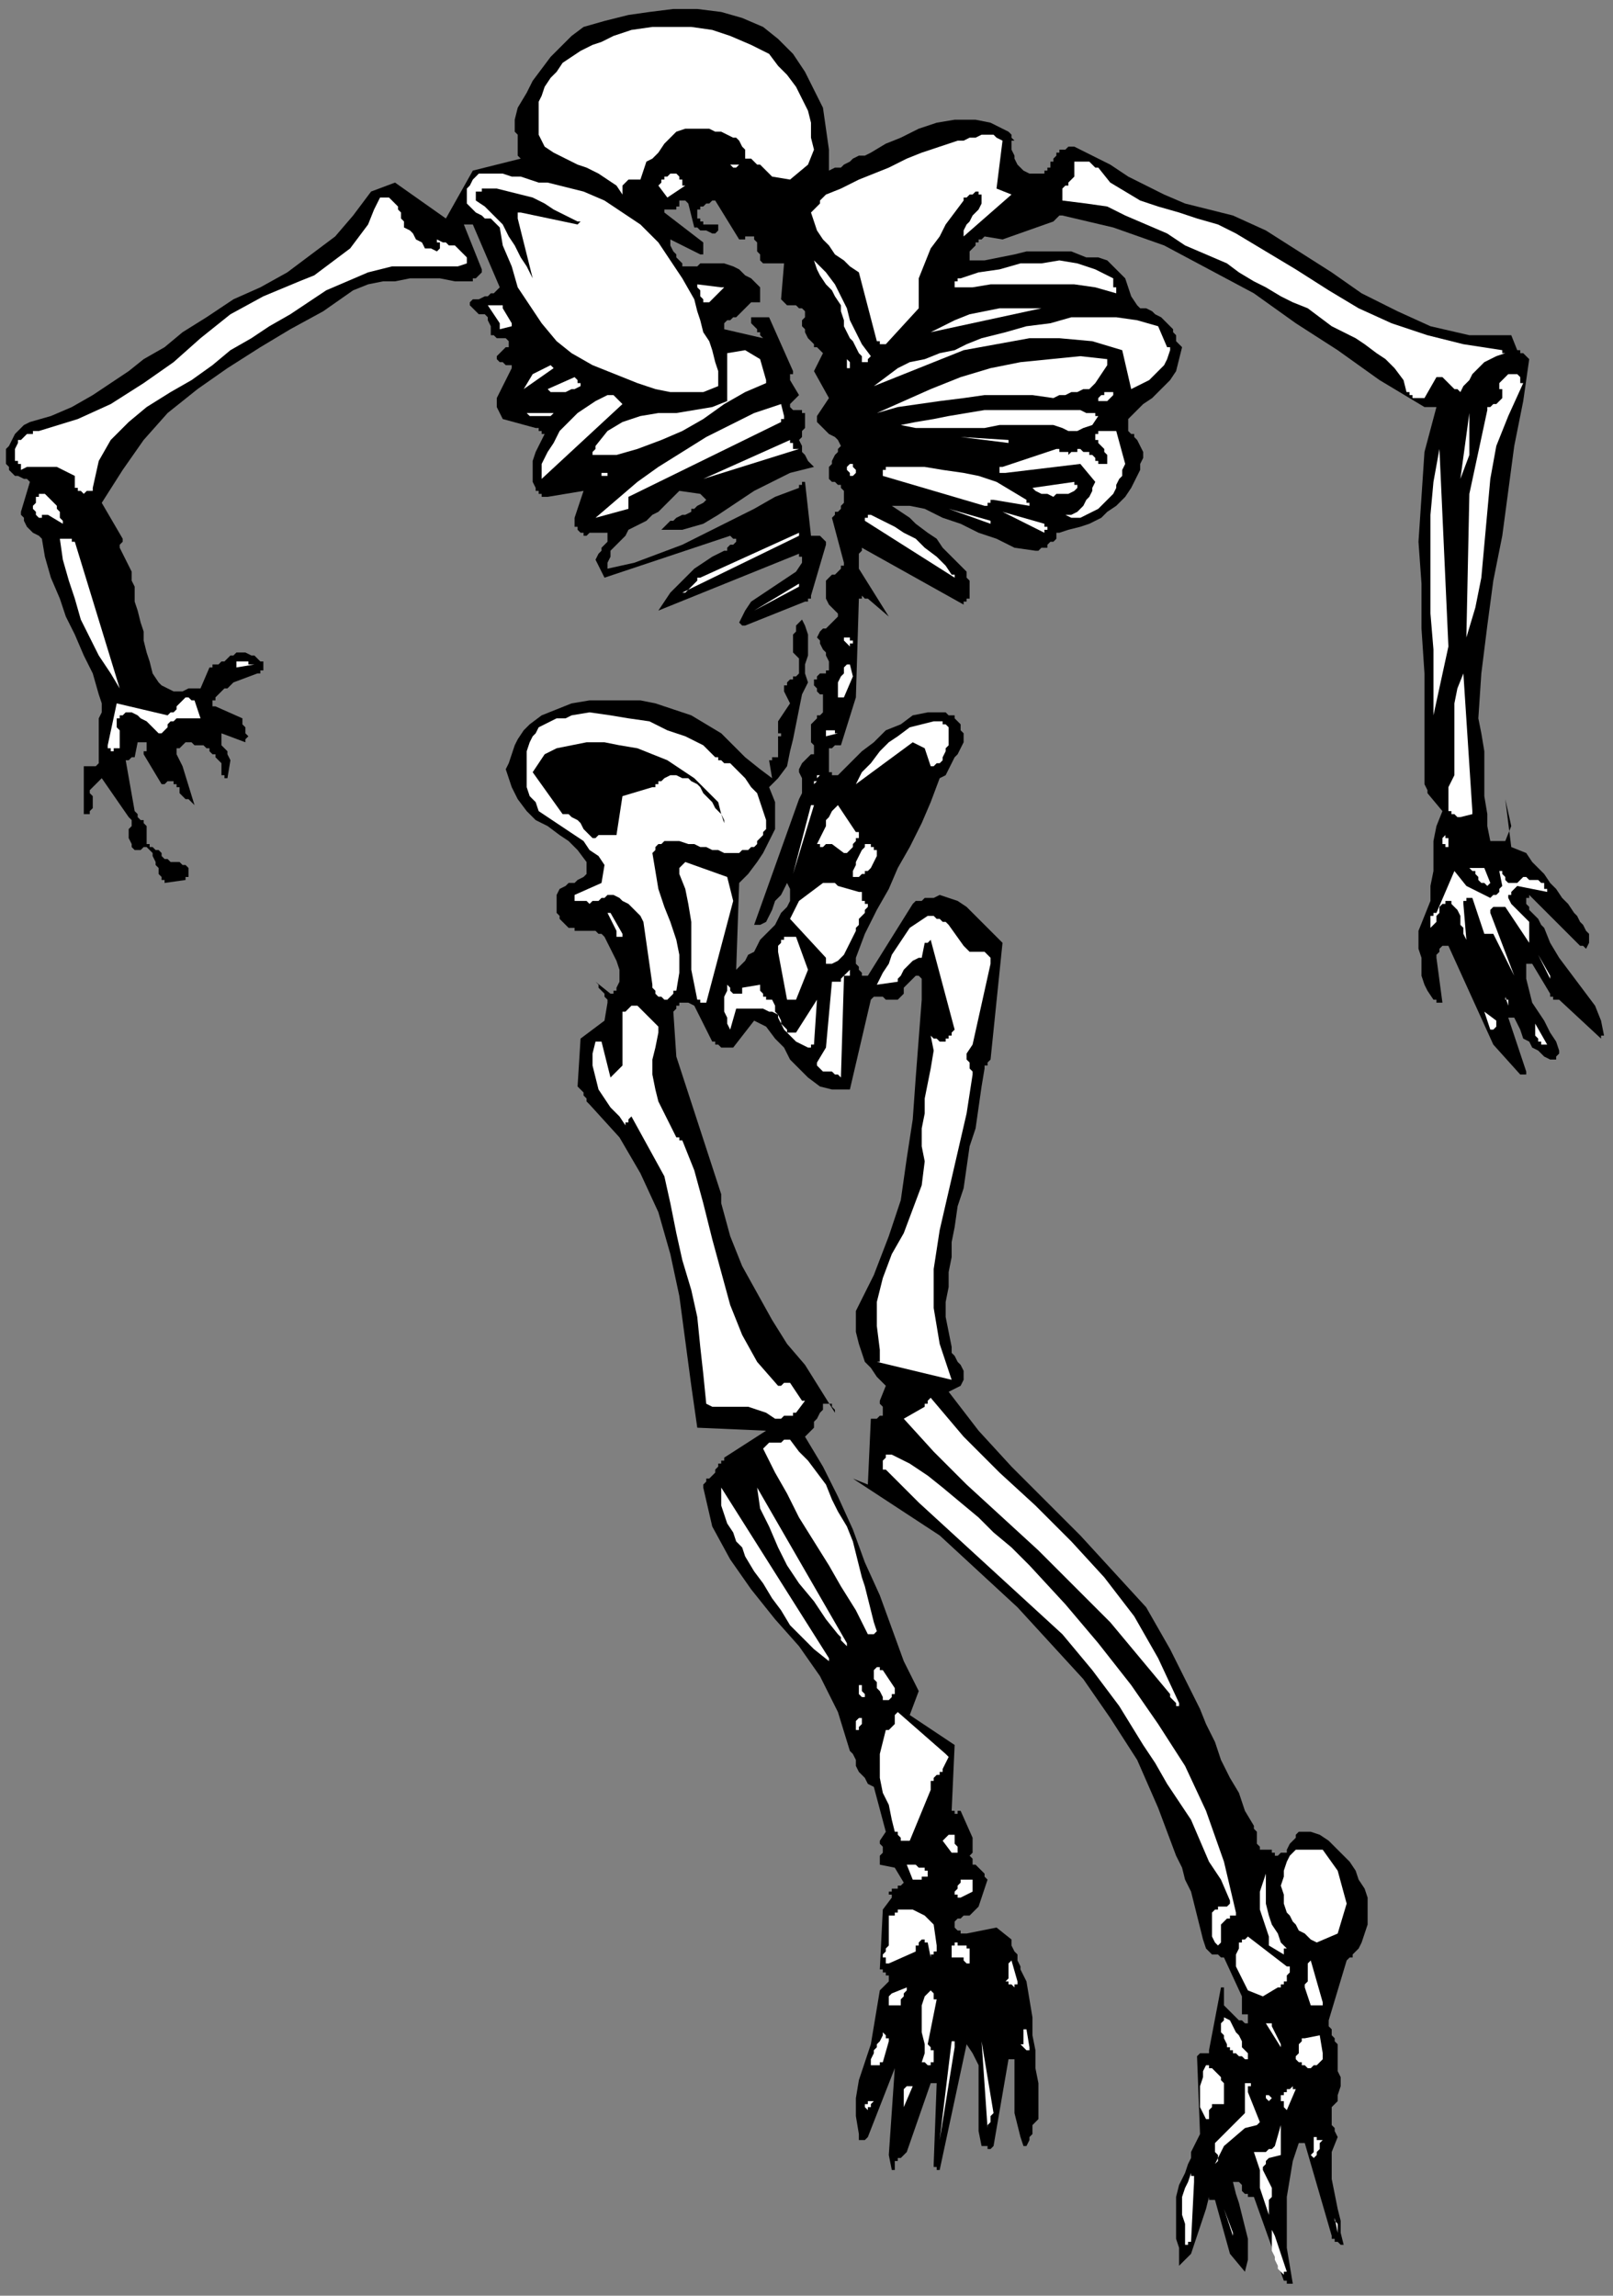 <?xml version="1.0" encoding="UTF-8" standalone="no"?>
<svg
   xmlns:dc="http://purl.org/dc/elements/1.1/"
   xmlns:cc="http://creativecommons.org/ns#"
   xmlns:rdf="http://www.w3.org/1999/02/22-rdf-syntax-ns#"
   xmlns:svg="http://www.w3.org/2000/svg"
   xmlns="http://www.w3.org/2000/svg"
   xmlns:sodipodi="http://sodipodi.sourceforge.net/DTD/sodipodi-0.dtd"
   xmlns:inkscape="http://www.inkscape.org/namespaces/inkscape"
   version="1.0"
   width="142.61mm"
   height="202.935mm"
   id="svg233"
   sodipodi:docname="HALLW084.WMF">
  <rect width="100%" height="100%" fill="#808080" stroke="none"/>
  <sodipodi:namedview
     pagecolor="#ffffff"
     bordercolor="#666666"
     borderopacity="1"
     objecttolerance="10"
     gridtolerance="10"
     guidetolerance="10"
     inkscape:pageopacity="0"
     inkscape:pageshadow="2"
     inkscape:window-width="640"
     inkscape:window-height="480"
     id="namedview235" />
  <defs
     id="defs3">
    <pattern
       id="WMFhbasepattern"
       patternUnits="userSpaceOnUse"
       width="6"
       height="6"
       x="0"
       y="0" />
  </defs>
  <path
     style="fill:none;stroke:none;"
     d="  M 0,0   L 538,0   L 538,766   L 0,766   z "
     id="path5" />
  <path
     style="fill:#000000;fill-rule:evenodd;fill-opacity:1;stroke:none;"
     d="  M 536,346   L 535,341   L 533,336   L 530,332   L 527,328   L 524,324   L 521,320   L 518,315   L 516,310   L 515,309   L 514,307   L 513,306   L 512,305   L 511,304   L 511,303   L 510,302   L 510,301   L 510,301   L 510,301   L 510,300   L 511,300   L 511,299   L 511,299   L 512,300   L 512,300   L 528,316   L 528,316   L 528,316   L 529,316   L 529,316   L 529,316   L 530,317   L 530,317   L 530,317   L 531,315   L 531,314   L 531,312   L 530,311   L 529,309   L 528,308   L 527,306   L 526,305   L 524,302   L 522,300   L 520,297   L 518,295   L 516,292   L 514,290   L 512,288   L 510,285   L 505,283   L 503,267   L 505,276   L 503,281   L 502,281   L 502,281   L 501,281   L 500,281   L 500,281   L 499,281   L 498,281   L 498,281   L 497,276   L 497,272   L 496,266   L 496,261   L 496,256   L 496,251   L 495,245   L 494,240   L 495,225   L 497,209   L 499,194   L 502,179   L 504,164   L 506,149   L 509,134   L 511,120   L 510,119   L 510,119   L 510,119   L 509,118   L 509,118   L 508,118   L 508,117   L 507,117   L 505,112   L 491,112   L 478,109   L 467,104   L 455,98   L 445,91   L 434,84   L 423,77   L 412,72   L 404,70   L 396,68   L 389,65   L 383,62   L 377,59   L 371,55   L 365,52   L 359,49   L 358,49   L 357,49   L 356,50   L 355,50   L 354,50   L 354,51   L 354,51   L 353,51   L 353,52   L 353,52   L 352,53   L 352,53   L 352,53   L 352,54   L 351,54   L 351,55   L 351,55   L 351,56   L 350,56   L 350,57   L 349,57   L 349,58   L 348,58   L 347,58   L 345,58   L 344,58   L 342,57   L 341,56   L 340,55   L 339,53   L 339,52   L 338,50   L 338,50   L 338,49   L 338,49   L 338,48   L 338,48   L 338,48   L 338,47   L 339,47   L 338,46   L 338,46   L 338,46   L 338,45   L 338,45   L 338,45   L 337,44   L 337,44   L 331,41   L 326,40   L 319,40   L 313,41   L 307,43   L 301,46   L 296,48   L 291,51   L 289,52   L 287,52   L 285,53   L 284,54   L 282,55   L 281,56   L 279,56   L 277,57   L 277,50   L 276,43   L 275,36   L 272,30   L 269,24   L 265,18   L 260,13   L 255,9   L 248,6   L 241,4   L 233,3   L 225,3   L 217,4   L 210,5   L 202,7   L 195,9   L 191,12   L 187,16   L 184,19   L 181,23   L 178,27   L 176,31   L 173,36   L 172,40   L 172,42   L 172,44   L 173,45   L 173,47   L 173,49   L 173,50   L 173,52   L 174,53   L 158,57   L 149,73   L 132,61   L 124,64   L 118,72   L 112,79   L 104,85   L 96,91   L 87,96   L 78,100   L 69,106   L 61,111   L 55,116   L 48,120   L 43,124   L 37,128   L 31,132   L 24,136   L 17,139   L 10,141   L 8,142   L 6,144   L 5,145   L 4,147   L 3,149   L 2,150   L 2,152   L 2,155   L 3,156   L 3,157   L 4,158   L 5,159   L 6,159   L 8,160   L 9,160   L 10,161   L 7,171   L 7,172   L 8,173   L 8,174   L 9,176   L 10,177   L 11,178   L 13,179   L 14,180   L 15,186   L 17,193   L 20,200   L 22,206   L 25,212   L 28,219   L 31,225   L 33,232   L 34,235   L 34,238   L 33,240   L 33,243   L 33,246   L 33,249   L 33,252   L 33,254   L 33,255   L 33,255   L 32,256   L 31,256   L 30,256   L 29,256   L 29,256   L 28,256   L 28,272   L 28,272   L 29,272   L 29,273   L 29,273   L 29,273   L 29,272   L 30,272   L 30,272   L 30,271   L 30,271   L 30,271   L 31,270   L 31,270   L 31,269   L 31,269   L 31,268   L 31,268   L 31,267   L 31,267   L 31,266   L 31,266   L 31,266   L 30,265   L 30,264   L 34,260   L 43,273   L 44,274   L 44,276   L 43,277   L 43,279   L 43,280   L 44,282   L 44,283   L 45,284   L 46,284   L 46,284   L 46,284   L 47,284   L 47,284   L 48,283   L 48,283   L 49,283   L 50,284   L 51,285   L 51,286   L 52,288   L 52,289   L 53,290   L 53,292   L 54,293   L 54,294   L 54,294   L 54,294   L 54,294   L 55,294   L 55,294   L 55,295   L 55,295   L 62,294   L 62,294   L 62,293   L 63,293   L 63,292   L 63,291   L 63,291   L 63,290   L 62,289   L 62,289   L 61,289   L 61,289   L 60,288   L 60,288   L 59,288   L 59,288   L 58,288   L 57,288   L 56,287   L 55,287   L 54,286   L 54,285   L 53,284   L 52,284   L 51,283   L 51,283   L 51,283   L 50,283   L 50,283   L 50,282   L 50,282   L 49,282   L 49,282   L 49,281   L 49,281   L 49,281   L 49,280   L 49,280   L 49,279   L 49,279   L 49,278   L 49,277   L 49,276   L 48,275   L 48,274   L 47,274   L 46,273   L 46,272   L 45,271   L 42,254   L 42,254   L 42,254   L 42,254   L 43,254   L 43,254   L 44,253   L 44,253   L 45,253   L 46,248   L 47,248   L 47,248   L 47,248   L 47,248   L 48,248   L 48,248   L 49,248   L 49,248   L 49,249   L 49,249   L 49,250   L 49,250   L 49,251   L 48,251   L 48,251   L 48,252   L 54,262   L 54,262   L 55,262   L 55,262   L 56,261   L 56,261   L 57,261   L 57,261   L 58,261   L 58,262   L 58,262   L 59,262   L 59,263   L 59,263   L 60,263   L 60,264   L 60,264   L 60,265   L 61,266   L 61,266   L 62,267   L 63,267   L 64,268   L 64,268   L 65,269   L 61,256   L 59,252   L 59,251   L 59,251   L 59,250   L 60,250   L 61,249   L 61,249   L 62,248   L 63,248   L 64,248   L 64,248   L 65,249   L 66,249   L 66,249   L 67,249   L 68,249   L 69,250   L 70,250   L 70,251   L 71,252   L 72,252   L 72,253   L 73,254   L 74,255   L 74,256   L 74,256   L 74,257   L 74,257   L 74,258   L 74,258   L 74,259   L 75,259   L 75,260   L 75,260   L 75,260   L 75,260   L 75,260   L 76,260   L 76,260   L 76,260   L 77,254   L 77,254   L 76,252   L 76,251   L 75,250   L 74,249   L 74,247   L 74,246   L 74,245   L 82,248   L 82,247   L 83,246   L 82,245   L 82,244   L 82,243   L 81,242   L 81,240   L 81,240   L 72,236   L 71,236   L 71,236   L 71,236   L 71,236   L 71,235   L 71,235   L 71,235   L 71,234   L 72,234   L 72,233   L 73,232   L 74,231   L 75,230   L 76,230   L 77,229   L 78,228   L 86,225   L 87,225   L 87,224   L 88,224   L 88,223   L 88,223   L 88,222   L 88,221   L 87,221   L 86,220   L 85,219   L 84,219   L 82,218   L 81,218   L 79,218   L 78,219   L 77,219   L 76,220   L 75,221   L 74,221   L 73,222   L 72,222   L 71,222   L 71,223   L 70,223   L 67,230   L 65,230   L 63,230   L 61,231   L 60,231   L 58,231   L 56,230   L 54,229   L 53,228   L 51,225   L 50,221   L 49,218   L 48,214   L 48,211   L 47,208   L 46,204   L 45,201   L 45,198   L 45,196   L 44,194   L 44,191   L 43,189   L 42,187   L 41,185   L 40,183   L 40,183   L 40,182   L 40,182   L 41,181   L 41,181   L 41,181   L 41,180   L 41,180   L 34,168   L 41,157   L 48,147   L 56,138   L 66,130   L 76,123   L 87,116   L 97,110   L 108,104   L 118,97   L 123,95   L 128,94   L 132,94   L 137,93   L 142,93   L 147,93   L 152,94   L 156,94   L 157,94   L 158,94   L 158,93   L 159,93   L 160,92   L 160,92   L 161,91   L 161,90   L 155,75   L 155,75   L 156,75   L 156,75   L 156,75   L 157,75   L 157,75   L 157,75   L 158,75   L 167,96   L 166,97   L 165,98   L 164,98   L 163,99   L 162,99   L 160,100   L 158,100   L 157,101   L 157,102   L 158,103   L 159,104   L 160,105   L 162,105   L 163,106   L 163,107   L 164,109   L 164,109   L 164,110   L 164,110   L 164,110   L 164,111   L 164,111   L 164,111   L 164,112   L 165,112   L 165,112   L 166,113   L 167,113   L 168,113   L 169,113   L 169,113   L 170,114   L 170,115   L 170,116   L 169,116   L 168,117   L 168,117   L 167,118   L 166,119   L 166,119   L 166,120   L 167,121   L 167,121   L 168,121   L 169,122   L 170,122   L 171,122   L 171,123   L 170,125   L 169,127   L 168,129   L 167,131   L 166,133   L 166,136   L 167,138   L 168,140   L 179,143   L 179,143   L 180,143   L 180,143   L 180,144   L 181,144   L 181,144   L 181,145   L 182,145   L 181,147   L 180,149   L 179,151   L 178,154   L 178,156   L 178,158   L 178,161   L 179,163   L 179,163   L 179,164   L 180,164   L 180,165   L 181,165   L 181,166   L 182,166   L 183,166   L 195,164   L 192,173   L 192,174   L 192,175   L 192,176   L 193,176   L 193,177   L 194,178   L 195,178   L 195,179   L 196,179   L 197,178   L 198,178   L 199,178   L 200,178   L 201,178   L 202,178   L 203,178   L 203,180   L 203,180   L 203,181   L 202,182   L 201,183   L 201,184   L 200,185   L 199,187   L 202,193   L 244,179   L 245,180   L 246,180   L 246,181   L 245,182   L 244,182   L 243,183   L 243,184   L 242,184   L 238,186   L 235,188   L 232,190   L 229,193   L 227,195   L 224,198   L 222,201   L 220,204   L 267,185   L 267,185   L 267,186   L 267,186   L 268,186   L 268,187   L 268,187   L 268,188   L 268,188   L 266,191   L 263,193   L 260,195   L 257,197   L 254,199   L 251,201   L 249,204   L 247,208   L 247,208   L 247,208   L 248,209   L 248,209   L 248,209   L 248,209   L 249,209   L 249,209   L 269,201   L 269,201   L 270,201   L 270,201   L 270,200   L 270,200   L 271,200   L 271,199   L 271,199   L 276,182   L 276,181   L 275,180   L 275,180   L 274,179   L 273,179   L 272,179   L 271,179   L 271,179   L 269,161   L 269,161   L 269,161   L 268,161   L 268,162   L 268,162   L 268,162   L 267,162   L 267,163   L 259,166   L 252,170   L 244,174   L 236,178   L 228,182   L 220,185   L 212,188   L 203,190   L 203,188   L 204,186   L 204,184   L 206,182   L 207,181   L 209,179   L 210,177   L 212,176   L 214,175   L 216,174   L 218,172   L 220,171   L 221,170   L 223,168   L 225,166   L 227,164   L 234,165   L 235,166   L 236,167   L 235,168   L 235,168   L 233,169   L 232,170   L 231,170   L 231,171   L 229,172   L 228,172   L 226,173   L 225,174   L 224,174   L 223,175   L 222,176   L 221,177   L 228,177   L 235,175   L 240,172   L 246,168   L 252,164   L 258,161   L 264,158   L 272,156   L 271,155   L 270,154   L 269,152   L 268,151   L 268,149   L 267,147   L 268,146   L 268,144   L 268,144   L 269,143   L 269,142   L 269,142   L 269,141   L 269,141   L 269,141   L 269,140   L 269,140   L 269,140   L 269,139   L 269,139   L 269,138   L 268,138   L 268,137   L 268,137   L 267,137   L 267,137   L 267,137   L 266,137   L 266,137   L 265,137   L 265,137   L 265,137   L 264,136   L 264,135   L 264,135   L 265,134   L 265,134   L 266,133   L 266,133   L 267,132   L 264,127   L 264,126   L 264,126   L 264,126   L 264,125   L 264,125   L 265,125   L 265,124   L 265,124   L 257,106   L 252,106   L 252,106   L 251,106   L 251,106   L 251,106   L 251,107   L 251,107   L 251,107   L 251,108   L 251,108   L 252,109   L 252,109   L 253,110   L 253,111   L 254,111   L 254,112   L 255,113   L 242,110   L 242,109   L 242,108   L 243,107   L 244,107   L 245,106   L 246,106   L 247,105   L 248,104   L 251,101   L 251,101   L 251,101   L 252,101   L 252,101   L 253,101   L 253,101   L 254,101   L 254,100   L 254,100   L 254,99   L 254,99   L 254,99   L 254,98   L 254,98   L 254,97   L 254,96   L 253,95   L 251,93   L 249,92   L 247,90   L 245,89   L 242,88   L 239,88   L 236,88   L 235,88   L 234,88   L 233,89   L 232,89   L 231,89   L 230,89   L 229,89   L 228,89   L 228,88   L 227,87   L 226,86   L 226,85   L 225,84   L 224,82   L 224,81   L 224,80   L 234,85   L 235,85   L 235,85   L 235,84   L 235,84   L 235,83   L 235,83   L 235,82   L 235,81   L 222,71   L 222,71   L 222,70   L 223,70   L 223,70   L 224,70   L 225,70   L 225,70   L 226,70   L 226,69   L 226,69   L 227,69   L 227,68   L 227,68   L 227,68   L 227,67   L 228,67   L 228,67   L 228,67   L 229,67   L 229,67   L 229,67   L 229,67   L 230,68   L 230,68   L 232,76   L 232,76   L 233,76   L 234,77   L 235,77   L 236,77   L 238,78   L 239,78   L 240,77   L 240,77   L 240,77   L 240,77   L 240,76   L 240,76   L 240,75   L 239,75   L 239,75   L 239,75   L 238,75   L 238,75   L 237,75   L 237,75   L 237,75   L 236,75   L 236,75   L 235,75   L 235,74   L 234,74   L 234,74   L 234,73   L 233,73   L 233,72   L 233,71   L 233,71   L 233,71   L 233,71   L 233,70   L 233,70   L 234,70   L 234,69   L 234,69   L 235,69   L 235,69   L 236,68   L 236,68   L 237,68   L 238,67   L 238,67   L 239,67   L 247,80   L 247,80   L 247,80   L 248,80   L 248,80   L 249,80   L 249,79   L 250,79   L 251,79   L 252,79   L 252,80   L 253,81   L 253,83   L 253,84   L 254,85   L 254,87   L 255,88   L 262,88   L 261,100   L 262,101   L 263,102   L 264,102   L 265,102   L 266,102   L 267,103   L 268,103   L 269,104   L 269,106   L 268,107   L 268,109   L 269,110   L 269,111   L 270,113   L 271,114   L 272,115   L 272,116   L 273,116   L 273,116   L 274,117   L 274,117   L 274,117   L 275,118   L 275,118   L 272,124   L 277,133   L 273,139   L 273,141   L 274,142   L 275,143   L 276,144   L 277,145   L 279,146   L 280,147   L 281,149   L 280,150   L 280,151   L 279,152   L 278,154   L 278,155   L 277,156   L 277,157   L 277,159   L 277,160   L 278,161   L 279,161   L 280,162   L 281,162   L 281,163   L 282,164   L 282,165   L 282,166   L 282,168   L 281,169   L 281,170   L 280,171   L 279,171   L 279,172   L 278,173   L 282,188   L 282,189   L 281,189   L 281,190   L 280,191   L 280,191   L 279,192   L 278,192   L 277,193   L 276,194   L 276,195   L 276,196   L 276,197   L 276,198   L 276,199   L 276,200   L 277,202   L 280,205   L 280,206   L 279,207   L 278,208   L 277,209   L 276,210   L 275,210   L 274,211   L 273,213   L 274,214   L 274,215   L 275,217   L 276,218   L 276,219   L 277,221   L 277,222   L 277,224   L 277,224   L 276,224   L 276,225   L 276,225   L 275,225   L 274,225   L 274,225   L 273,226   L 273,226   L 273,226   L 273,226   L 273,226   L 273,227   L 272,227   L 272,227   L 272,228   L 272,228   L 272,229   L 273,230   L 273,230   L 273,231   L 274,232   L 275,232   L 275,233   L 275,238   L 275,238   L 275,238   L 274,239   L 274,239   L 273,239   L 273,240   L 273,240   L 272,241   L 271,242   L 271,243   L 271,244   L 271,245   L 271,246   L 271,248   L 272,249   L 272,250   L 272,251   L 272,252   L 271,252   L 271,252   L 270,253   L 270,253   L 269,254   L 269,254   L 268,255   L 267,257   L 267,258   L 268,260   L 268,262   L 268,264   L 268,265   L 267,267   L 252,309   L 254,309   L 256,308   L 257,306   L 258,304   L 259,301   L 261,299   L 262,297   L 263,295   L 264,297   L 264,299   L 264,301   L 263,303   L 261,305   L 260,307   L 259,309   L 258,310   L 256,312   L 254,314   L 253,316   L 252,318   L 250,319   L 249,321   L 248,322   L 246,324   L 247,295   L 250,292   L 253,288   L 255,285   L 257,281   L 259,277   L 259,272   L 259,268   L 257,263   L 260,260   L 263,256   L 264,251   L 265,247   L 266,242   L 267,237   L 268,232   L 270,228   L 269,225   L 269,222   L 270,219   L 270,217   L 270,214   L 270,212   L 269,209   L 268,207   L 267,208   L 266,209   L 266,210   L 266,211   L 265,212   L 265,214   L 265,215   L 265,216   L 265,217   L 265,218   L 266,219   L 267,220   L 267,222   L 267,223   L 267,224   L 267,225   L 266,226   L 266,226   L 265,226   L 265,226   L 265,227   L 264,227   L 264,227   L 263,228   L 263,228   L 263,228   L 263,228   L 263,229   L 262,229   L 262,230   L 262,230   L 262,231   L 264,235   L 260,241   L 260,242   L 260,242   L 260,243   L 260,243   L 260,244   L 260,244   L 260,245   L 261,245   L 261,246   L 260,246   L 260,247   L 260,247   L 260,248   L 260,248   L 260,248   L 260,249   L 260,249   L 260,250   L 260,250   L 260,251   L 260,251   L 260,252   L 260,252   L 260,253   L 259,253   L 259,253   L 259,253   L 259,253   L 258,253   L 258,254   L 258,254   L 257,254   L 258,260   L 254,257   L 249,253   L 245,249   L 241,245   L 236,242   L 231,239   L 225,237   L 219,235   L 214,234   L 208,234   L 202,234   L 197,234   L 191,235   L 186,237   L 181,239   L 177,242   L 175,244   L 173,247   L 172,249   L 171,252   L 170,255   L 169,257   L 170,260   L 171,263   L 173,267   L 176,271   L 179,274   L 183,276   L 187,279   L 190,281   L 193,284   L 196,288   L 196,288   L 196,289   L 196,289   L 196,290   L 196,290   L 196,291   L 196,291   L 196,292   L 195,293   L 193,294   L 192,295   L 190,295   L 189,296   L 187,297   L 186,299   L 186,301   L 186,302   L 186,303   L 186,304   L 186,305   L 187,306   L 187,307   L 188,308   L 189,309   L 190,310   L 190,310   L 191,310   L 191,310   L 192,310   L 192,310   L 192,311   L 192,311   L 193,311   L 195,311   L 196,311   L 197,311   L 199,311   L 200,312   L 201,312   L 202,313   L 203,315   L 204,317   L 205,319   L 206,321   L 207,324   L 207,326   L 207,328   L 206,330   L 206,331   L 206,331   L 205,331   L 205,332   L 205,332   L 204,332   L 204,332   L 199,328   L 200,329   L 200,330   L 201,331   L 202,332   L 202,332   L 202,333   L 203,334   L 203,335   L 202,341   L 194,347   L 193,363   L 194,364   L 194,364   L 195,365   L 195,366   L 196,367   L 196,367   L 196,368   L 197,369   L 207,380   L 214,392   L 220,405   L 224,419   L 227,433   L 229,448   L 231,463   L 233,477   L 256,478   L 242,487   L 242,488   L 241,488   L 241,488   L 241,489   L 240,489   L 240,490   L 239,491   L 239,492   L 239,492   L 238,493   L 238,493   L 237,494   L 236,494   L 236,495   L 235,496   L 235,497   L 238,510   L 244,521   L 251,531   L 259,541   L 267,550   L 274,560   L 280,572   L 284,585   L 285,586   L 286,588   L 286,590   L 287,592   L 288,593   L 289,594   L 290,596   L 292,597   L 296,612   L 294,615   L 294,616   L 295,617   L 295,618   L 295,619   L 294,620   L 294,620   L 294,621   L 294,623   L 299,624   L 302,629   L 301,630   L 301,630   L 301,630   L 300,630   L 300,631   L 299,631   L 298,631   L 298,631   L 298,631   L 298,632   L 297,632   L 297,632   L 297,633   L 298,633   L 298,634   L 298,634   L 295,638   L 294,658   L 294,658   L 295,658   L 295,659   L 295,659   L 296,659   L 296,660   L 297,660   L 297,660   L 297,661   L 297,662   L 297,662   L 296,663   L 296,663   L 295,664   L 294,665   L 294,665   L 293,671   L 292,677   L 291,683   L 289,689   L 287,695   L 286,701   L 286,707   L 287,713   L 287,713   L 287,714   L 287,714   L 287,715   L 288,715   L 288,715   L 289,715   L 290,714   L 299,691   L 297,720   L 298,725   L 299,725   L 299,724   L 299,724   L 299,724   L 299,723   L 299,723   L 299,722   L 300,722   L 300,721   L 300,721   L 301,721   L 301,721   L 302,720   L 302,720   L 303,719   L 303,719   L 311,696   L 311,696   L 311,696   L 312,696   L 312,696   L 312,696   L 313,696   L 312,723   L 312,723   L 312,724   L 312,724   L 312,724   L 313,724   L 313,725   L 314,725   L 314,725   L 323,683   L 325,686   L 327,690   L 327,694   L 327,699   L 327,703   L 327,708   L 327,712   L 328,717   L 329,717   L 329,717   L 329,717   L 330,717   L 330,718   L 331,718   L 331,718   L 332,717   L 337,688   L 337,688   L 338,688   L 338,688   L 338,688   L 338,688   L 338,688   L 338,688   L 339,688   L 339,691   L 339,695   L 339,699   L 339,702   L 339,706   L 340,710   L 341,714   L 342,717   L 343,717   L 344,715   L 344,714   L 345,713   L 345,712   L 345,710   L 346,709   L 347,708   L 347,702   L 347,696   L 346,691   L 346,685   L 345,680   L 345,674   L 344,668   L 343,662   L 342,660   L 341,658   L 341,657   L 340,655   L 340,653   L 339,652   L 338,650   L 338,648   L 333,644   L 323,646   L 322,646   L 322,646   L 321,646   L 321,645   L 320,645   L 319,644   L 319,644   L 319,643   L 319,642   L 320,641   L 321,641   L 322,640   L 324,640   L 325,639   L 326,638   L 327,637   L 330,628   L 329,627   L 329,626   L 328,625   L 327,624   L 326,623   L 325,623   L 325,621   L 324,620   L 324,620   L 325,619   L 325,618   L 325,617   L 325,616   L 325,616   L 325,615   L 325,614   L 321,605   L 321,605   L 321,605   L 320,605   L 320,605   L 320,606   L 319,606   L 319,605   L 318,605   L 319,583   L 304,573   L 307,565   L 302,555   L 298,544   L 294,533   L 289,522   L 285,511   L 280,500   L 275,490   L 269,480   L 270,479   L 271,478   L 272,477   L 272,475   L 273,474   L 274,472   L 275,471   L 275,469   L 276,469   L 277,469   L 277,469   L 278,469   L 278,470   L 278,470   L 279,471   L 279,472   L 274,464   L 269,456   L 263,449   L 258,441   L 253,432   L 248,423   L 244,413   L 241,402   L 241,402   L 241,401   L 241,401   L 241,400   L 241,400   L 241,400   L 241,399   L 241,399   L 226,353   L 225,338   L 225,338   L 226,337   L 226,337   L 226,336   L 227,336   L 227,335   L 228,335   L 228,335   L 230,335   L 232,336   L 233,338   L 234,340   L 235,342   L 236,344   L 237,346   L 238,348   L 239,348   L 239,348   L 239,349   L 240,349   L 240,349   L 241,350   L 241,350   L 242,350   L 242,350   L 243,350   L 243,350   L 243,350   L 244,350   L 244,350   L 244,350   L 245,350   L 252,341   L 256,343   L 259,347   L 262,350   L 264,354   L 267,357   L 270,360   L 274,363   L 278,364   L 279,364   L 280,364   L 281,364   L 281,364   L 282,364   L 282,364   L 283,364   L 284,364   L 291,334   L 292,333   L 293,333   L 293,333   L 294,333   L 295,333   L 296,334   L 297,334   L 298,334   L 300,334   L 301,333   L 302,332   L 302,330   L 303,329   L 304,328   L 305,327   L 306,326   L 307,326   L 308,327   L 308,328   L 308,329   L 308,330   L 308,332   L 308,333   L 308,334   L 307,347   L 306,360   L 305,374   L 303,387   L 301,401   L 297,413   L 292,426   L 286,438   L 286,442   L 286,445   L 287,449   L 288,452   L 289,455   L 291,457   L 293,460   L 296,463   L 294,468   L 294,468   L 294,468   L 294,469   L 294,469   L 295,470   L 295,470   L 295,471   L 295,472   L 295,472   L 295,473   L 294,473   L 294,473   L 293,474   L 292,474   L 291,474   L 291,474   L 290,496   L 285,494   L 314,513   L 327,525   L 340,537   L 351,549   L 362,561   L 371,574   L 380,588   L 387,604   L 393,620   L 395,624   L 396,628   L 398,632   L 399,636   L 400,640   L 401,644   L 402,648   L 403,651   L 404,652   L 404,652   L 405,653   L 406,653   L 407,653   L 408,654   L 408,654   L 409,654   L 415,667   L 415,668   L 415,669   L 415,669   L 415,669   L 415,670   L 415,670   L 415,671   L 415,672   L 415,672   L 415,673   L 416,673   L 417,673   L 417,674   L 417,675   L 417,675   L 417,676   L 416,676   L 415,675   L 414,675   L 413,674   L 412,673   L 411,672   L 410,671   L 409,670   L 409,664   L 409,664   L 408,664   L 408,664   L 408,664   L 408,664   L 408,664   L 404,685   L 404,686   L 404,686   L 403,686   L 402,686   L 402,686   L 401,686   L 401,686   L 400,687   L 401,713   L 400,715   L 399,717   L 398,719   L 398,721   L 397,723   L 396,726   L 395,728   L 394,730   L 393,734   L 393,737   L 393,741   L 393,744   L 393,748   L 394,751   L 394,754   L 394,757   L 396,755   L 398,753   L 399,750   L 400,747   L 401,744   L 402,741   L 403,738   L 404,734   L 404,734   L 404,734   L 404,735   L 405,735   L 405,735   L 405,735   L 405,735   L 406,735   L 411,753   L 416,759   L 417,755   L 417,752   L 417,748   L 416,744   L 415,740   L 414,736   L 413,733   L 412,729   L 413,729   L 414,729   L 414,729   L 415,730   L 415,731   L 415,732   L 415,732   L 416,733   L 416,733   L 416,733   L 417,733   L 417,733   L 417,734   L 418,734   L 418,734   L 419,734   L 429,762   L 429,762   L 429,762   L 430,762   L 430,763   L 431,763   L 431,763   L 432,763   L 432,763   L 431,757   L 430,751   L 430,745   L 430,740   L 430,734   L 431,728   L 432,722   L 434,716   L 434,716   L 434,716   L 434,716   L 434,716   L 435,716   L 435,716   L 435,716   L 436,716   L 445,747   L 445,748   L 446,748   L 446,748   L 446,749   L 447,749   L 447,749   L 448,750   L 449,750   L 448,746   L 448,742   L 447,738   L 446,733   L 445,728   L 445,724   L 445,719   L 447,714   L 446,712   L 446,711   L 445,710   L 445,708   L 445,707   L 445,706   L 445,705   L 445,704   L 447,702   L 447,700   L 448,697   L 448,694   L 447,692   L 447,689   L 447,686   L 447,683   L 446,682   L 446,681   L 445,680   L 445,679   L 445,678   L 444,677   L 444,676   L 444,675   L 450,655   L 450,655   L 450,655   L 451,654   L 451,654   L 451,654   L 452,654   L 452,654   L 452,653   L 454,651   L 455,649   L 456,646   L 457,643   L 457,640   L 457,637   L 457,634   L 456,631   L 454,628   L 453,625   L 451,622   L 449,620   L 446,617   L 444,615   L 441,613   L 438,612   L 438,612   L 437,612   L 436,612   L 436,612   L 435,612   L 435,612   L 435,612   L 434,612   L 433,613   L 433,614   L 432,615   L 431,616   L 430,618   L 430,619   L 428,619   L 427,620   L 426,620   L 426,620   L 426,620   L 426,619   L 425,619   L 425,619   L 425,618   L 425,618   L 424,618   L 424,618   L 424,618   L 423,618   L 423,618   L 422,618   L 422,618   L 421,618   L 421,617   L 420,616   L 420,615   L 420,614   L 420,613   L 420,612   L 419,611   L 419,610   L 416,605   L 414,599   L 411,594   L 408,588   L 406,582   L 403,576   L 401,571   L 398,565   L 391,551   L 383,537   L 372,525   L 361,513   L 350,502   L 338,490   L 327,478   L 317,465   L 321,463   L 322,461   L 322,460   L 322,458   L 321,456   L 320,455   L 319,453   L 318,452   L 318,450   L 317,445   L 316,440   L 316,435   L 317,430   L 317,425   L 318,420   L 318,415   L 319,410   L 320,403   L 322,397   L 323,390   L 324,383   L 326,377   L 327,370   L 328,363   L 329,357   L 329,356   L 330,356   L 330,356   L 330,355   L 330,355   L 330,355   L 331,354   L 331,354   L 335,315   L 333,313   L 331,311   L 328,308   L 326,306   L 323,303   L 320,301   L 317,300   L 314,299   L 312,300   L 311,300   L 310,300   L 309,300   L 308,301   L 307,301   L 306,301   L 305,302   L 295,318   L 290,326   L 289,326   L 288,326   L 288,325   L 287,324   L 287,323   L 286,322   L 286,321   L 286,320   L 289,312   L 293,304   L 297,297   L 300,290   L 304,283   L 308,275   L 311,268   L 314,260   L 316,259   L 317,257   L 318,255   L 319,253   L 320,252   L 321,250   L 322,248   L 322,246   L 322,245   L 321,244   L 321,242   L 320,241   L 319,240   L 319,239   L 317,239   L 316,238   L 310,238   L 305,239   L 301,242   L 296,244   L 292,248   L 288,251   L 284,255   L 280,259   L 279,259   L 279,259   L 279,259   L 279,259   L 278,259   L 278,258   L 278,258   L 277,258   L 277,251   L 277,251   L 277,250   L 278,250   L 278,250   L 279,249   L 279,249   L 280,249   L 281,249   L 286,233   L 287,200   L 288,200   L 288,200   L 288,200   L 288,200   L 288,200   L 288,199   L 289,200   L 290,200   L 297,206   L 287,190   L 287,189   L 287,188   L 287,187   L 287,186   L 287,186   L 287,185   L 288,184   L 288,183   L 322,202   L 322,201   L 323,201   L 323,201   L 323,201   L 323,201   L 323,201   L 323,200   L 324,200   L 324,199   L 324,197   L 324,196   L 324,194   L 323,193   L 323,191   L 322,190   L 321,189   L 318,186   L 315,183   L 313,180   L 310,178   L 306,175   L 304,173   L 301,171   L 298,169   L 304,169   L 309,170   L 315,173   L 321,175   L 327,178   L 333,180   L 339,183   L 346,184   L 347,184   L 348,183   L 349,183   L 350,183   L 350,182   L 351,181   L 352,181   L 353,180   L 353,180   L 353,180   L 353,179   L 353,179   L 353,179   L 353,178   L 354,178   L 354,178   L 357,177   L 361,176   L 364,175   L 368,173   L 370,171   L 373,169   L 376,166   L 378,163   L 379,161   L 380,159   L 381,157   L 381,155   L 382,153   L 382,151   L 381,149   L 380,147   L 379,146   L 379,145   L 378,145   L 377,144   L 377,143   L 377,142   L 377,141   L 377,140   L 379,138   L 382,135   L 385,133   L 388,130   L 391,127   L 393,124   L 394,120   L 395,116   L 394,115   L 393,114   L 393,113   L 393,112   L 392,111   L 392,111   L 392,110   L 391,109   L 390,108   L 389,107   L 388,106   L 386,105   L 385,104   L 383,103   L 381,103   L 380,102   L 378,99   L 377,96   L 376,93   L 374,91   L 372,89   L 370,87   L 367,86   L 363,86   L 358,84   L 353,84   L 348,84   L 343,84   L 339,85   L 334,86   L 329,87   L 324,87   L 324,86   L 324,86   L 324,85   L 324,84   L 325,83   L 326,82   L 326,81   L 327,81   L 327,80   L 328,80   L 328,80   L 329,79   L 329,79   L 329,79   L 329,79   L 329,79   L 335,80   L 352,74   L 352,74   L 353,73   L 353,73   L 353,73   L 353,73   L 354,72   L 354,72   L 355,72   L 372,76   L 389,82   L 404,90   L 419,98   L 433,108   L 447,117   L 461,127   L 476,136   L 477,136   L 477,136   L 478,136   L 478,136   L 479,136   L 479,136   L 479,136   L 480,136   L 476,151   L 475,166   L 474,181   L 475,195   L 475,210   L 476,225   L 476,240   L 476,255   L 476,257   L 476,258   L 476,259   L 476,260   L 476,261   L 476,262   L 477,264   L 477,265   L 482,271   L 480,276   L 479,281   L 479,286   L 479,291   L 478,296   L 478,301   L 476,306   L 474,311   L 474,314   L 474,317   L 475,320   L 475,323   L 475,326   L 476,329   L 477,331   L 479,334   L 479,334   L 480,334   L 480,335   L 481,335   L 481,335   L 482,335   L 482,335   L 482,335   L 480,320   L 480,320   L 480,319   L 480,319   L 481,318   L 481,318   L 481,317   L 481,317   L 482,316   L 482,316   L 482,316   L 482,316   L 483,316   L 483,316   L 483,316   L 484,316   L 484,316   L 499,349   L 508,359   L 508,359   L 508,359   L 509,359   L 509,359   L 509,359   L 510,359   L 510,358   L 510,358   L 504,340   L 505,340   L 505,340   L 505,340   L 505,340   L 505,340   L 506,340   L 506,340   L 506,340   L 507,342   L 508,344   L 509,347   L 511,348   L 512,350   L 514,351   L 516,353   L 518,354   L 519,354   L 519,354   L 520,354   L 520,353   L 520,353   L 521,352   L 521,352   L 521,351   L 520,348   L 518,345   L 516,341   L 514,338   L 512,335   L 511,331   L 510,327   L 510,322   L 510,322   L 510,322   L 510,322   L 510,322   L 510,322   L 511,322   L 511,322   L 512,322   L 518,332   L 518,333   L 518,333   L 518,333   L 519,333   L 519,334   L 519,334   L 520,334   L 521,334   L 535,347   L 535,347   L 535,347   L 535,347   L 535,347   L 535,346   L 536,346   L 536,346   L 536,346  z "
     id="path7" />
  <path
     style="fill:#ffffff;fill-rule:evenodd;fill-opacity:1;stroke:none;"
     d="  M 518,326   L 514,319   L 518,327   L 518,327   L 518,326   L 518,326   L 518,326  z "
     id="path9" />
  <path
     style="fill:#ffffff;fill-rule:evenodd;fill-opacity:1;stroke:none;"
     d="  M 517,297   L 517,297   L 516,297   L 516,296   L 516,296   L 516,296   L 516,295   L 515,295   L 515,295   L 514,294   L 514,294   L 513,294   L 512,294   L 511,294   L 510,293   L 510,293   L 509,293   L 508,294   L 508,294   L 508,294   L 508,294   L 507,295   L 507,295   L 507,295   L 507,295   L 506,295   L 505,295   L 504,295   L 503,294   L 503,293   L 502,292   L 502,291   L 501,291   L 502,296   L 501,297   L 501,297   L 501,298   L 500,299   L 500,299   L 499,299   L 498,300   L 498,300   L 490,296   L 486,291   L 480,305   L 480,305   L 479,305   L 479,305   L 479,306   L 479,306   L 478,306   L 478,307   L 478,308   L 478,308   L 478,308   L 478,308   L 478,308   L 478,309   L 478,309   L 478,309   L 478,310   L 479,309   L 480,308   L 480,307   L 480,306   L 481,305   L 481,303   L 482,302   L 483,302   L 483,301   L 483,301   L 483,301   L 484,301   L 484,301   L 484,301   L 485,301   L 485,302   L 486,303   L 487,304   L 488,306   L 488,307   L 488,309   L 489,310   L 489,312   L 490,314   L 489,302   L 489,302   L 489,301   L 489,301   L 490,301   L 490,301   L 490,300   L 491,300   L 492,300   L 496,312   L 497,312   L 497,312   L 497,312   L 498,312   L 498,312   L 498,312   L 499,312   L 499,312   L 506,326   L 498,305   L 498,304   L 498,304   L 499,303   L 499,303   L 500,303   L 501,303   L 502,303   L 503,303   L 511,315   L 511,310   L 511,308   L 510,307   L 509,306   L 508,305   L 507,304   L 506,303   L 505,302   L 504,300   L 504,300   L 504,299   L 505,299   L 505,298   L 505,298   L 506,297   L 506,297   L 507,296   L 517,298   L 517,298   L 517,298   L 517,297   L 517,297  z "
     id="path11" />
  <path
     style="fill:#ffffff;fill-rule:evenodd;fill-opacity:1;stroke:none;"
     d="  M 517,349   L 513,342   L 513,343   L 513,344   L 513,344   L 513,345   L 513,345   L 513,346   L 514,347   L 514,347   L 514,348   L 514,348   L 514,348   L 515,348   L 515,349   L 515,349   L 516,349   L 516,349   L 516,349   L 517,349   L 517,349   L 517,349  z "
     id="path13" />
  <path
     style="fill:#ffffff;fill-rule:evenodd;fill-opacity:1;stroke:none;"
     d="  M 508,127   L 508,127   L 508,127   L 508,127   L 508,127   L 508,127   L 508,126   L 508,126   L 508,126   L 508,126   L 508,126   L 508,126   L 508,126   L 507,125   L 507,125   L 507,125   L 506,125   L 505,125   L 505,125   L 504,125   L 503,126   L 503,126   L 502,127   L 501,128   L 501,129   L 501,129   L 501,129   L 501,130   L 501,130   L 501,130   L 502,130   L 502,131   L 502,131   L 502,132   L 502,133   L 501,134   L 500,135   L 499,135   L 498,136   L 497,136   L 497,137   L 491,165   L 490,213   L 493,203   L 495,193   L 496,182   L 497,171   L 498,160   L 500,149   L 504,139   L 509,128   L 509,128   L 508,128   L 508,128   L 508,127  z "
     id="path15" />
  <path
     style="fill:#ffffff;fill-rule:evenodd;fill-opacity:1;stroke:none;"
     d="  M 504,336   L 504,336   L 504,335   L 504,335   L 504,335   L 504,334   L 503,334   L 503,334   L 503,333   L 504,336  z "
     id="path17" />
  <path
     style="fill:#ffffff;fill-rule:evenodd;fill-opacity:1;stroke:none;"
     d="  M 502,117   L 489,115   L 477,112   L 465,108   L 454,103   L 444,97   L 433,90   L 423,84   L 413,78   L 407,75   L 400,73   L 394,71   L 387,69   L 381,67   L 376,64   L 371,61   L 367,56   L 366,56   L 365,55   L 364,54   L 363,54   L 362,54   L 361,54   L 360,54   L 359,54   L 359,59   L 359,59   L 358,60   L 357,61   L 357,62   L 356,62   L 355,63   L 355,64   L 355,65   L 355,65   L 355,65   L 355,66   L 355,66   L 355,67   L 355,67   L 355,67   L 355,67   L 363,68   L 370,69   L 376,72   L 383,75   L 390,78   L 396,82   L 403,85   L 410,88   L 414,91   L 419,94   L 423,96   L 428,99   L 432,101   L 437,103   L 441,106   L 445,109   L 449,111   L 453,113   L 456,115   L 460,118   L 463,120   L 466,123   L 469,127   L 470,131   L 471,131   L 471,132   L 471,132   L 471,132   L 472,132   L 472,133   L 473,133   L 474,133   L 474,133   L 474,133   L 474,133   L 475,133   L 475,133   L 476,133   L 476,133   L 476,133   L 480,126   L 481,126   L 482,126   L 483,127   L 484,128   L 485,129   L 486,130   L 487,130   L 488,131   L 489,129   L 491,127   L 492,125   L 494,123   L 496,121   L 498,120   L 500,119   L 503,118   L 502,118   L 502,118   L 502,117   L 502,117  z "
     id="path19" />
  <path
     style="fill:#ffffff;fill-rule:evenodd;fill-opacity:1;stroke:none;"
     d="  M 500,341   L 496,338   L 498,344   L 499,344   L 499,344   L 499,344   L 500,343   L 500,343   L 500,342   L 500,342   L 500,341  z "
     id="path21" />
  <path
     style="fill:#ffffff;fill-rule:evenodd;fill-opacity:1;stroke:none;"
     d="  M 498,295   L 496,290   L 491,290   L 492,291   L 493,291   L 493,292   L 494,293   L 494,294   L 495,295   L 496,295   L 497,296   L 497,296   L 497,296   L 497,296   L 498,295   L 498,295   L 498,295   L 498,295   L 498,295  z "
     id="path23" />
  <path
     style="fill:#ffffff;fill-rule:evenodd;fill-opacity:1;stroke:none;"
     d="  M 492,271   L 489,225   L 487,230   L 486,235   L 486,240   L 486,245   L 486,250   L 486,254   L 486,259   L 484,263   L 484,264   L 484,265   L 484,266   L 484,267   L 484,268   L 484,268   L 484,269   L 484,270   L 484,270   L 484,271   L 485,271   L 485,272   L 486,272   L 486,272   L 487,273   L 488,273   L 492,272   L 492,272   L 492,271   L 492,271   L 492,271  z "
     id="path25" />
  <path
     style="fill:#ffffff;fill-rule:evenodd;fill-opacity:1;stroke:none;"
     d="  M 491,150   L 491,138   L 488,160   L 491,152   L 491,152   L 491,151   L 491,151   L 491,151   L 491,150   L 491,150   L 491,150   L 491,150  z "
     id="path27" />
  <path
     style="fill:#ffffff;fill-rule:evenodd;fill-opacity:1;stroke:none;"
     d="  M 484,282   L 484,282   L 484,282   L 484,281   L 484,281   L 484,281   L 484,280   L 483,280   L 483,279   L 482,280   L 482,280   L 482,281   L 482,281   L 482,282   L 483,282   L 483,283   L 483,283   L 484,283   L 484,283   L 484,283   L 484,282  z "
     id="path29" />
  <path
     style="fill:#ffffff;fill-rule:evenodd;fill-opacity:1;stroke:none;"
     d="  M 484,216   L 481,150   L 479,161   L 478,172   L 478,183   L 478,194   L 478,205   L 479,217   L 479,228   L 479,239   L 484,216  z "
     id="path31" />
  <path
     style="fill:#ffffff;fill-rule:evenodd;fill-opacity:1;stroke:none;"
     d="  M 479,250   L 479,244   L 479,250  z "
     id="path33" />
  <path
     style="fill:#ffffff;fill-rule:evenodd;fill-opacity:1;stroke:none;"
     d="  M 450,636   L 447,625   L 442,618   L 433,618   L 431,620   L 430,622   L 429,625   L 429,627   L 428,630   L 429,633   L 429,636   L 430,639   L 431,640   L 432,642   L 433,643   L 434,645   L 436,646   L 437,647   L 438,648   L 440,649   L 447,646   L 450,636  z "
     id="path35" />
  <path
     style="fill:#ffffff;fill-rule:evenodd;fill-opacity:1;stroke:none;"
     d="  M 447,745   L 447,745   L 447,744   L 447,744   L 447,743   L 447,743   L 446,742   L 446,742   L 446,741   L 447,746   L 447,746   L 447,746   L 447,746   L 447,745  z "
     id="path37" />
  <path
     style="fill:#ffffff;fill-rule:evenodd;fill-opacity:1;stroke:none;"
     d="  M 441,715   L 440,715   L 440,715   L 440,715   L 440,714   L 440,714   L 439,714   L 439,714   L 439,714   L 439,714   L 439,715   L 439,716   L 439,717   L 439,718   L 439,719   L 438,720   L 439,721   L 439,721   L 440,720   L 440,720   L 440,719   L 441,718   L 441,717   L 441,716   L 442,715   L 442,715   L 441,715   L 441,715   L 441,715  z "
     id="path39" />
  <path
     style="fill:#ffffff;fill-rule:evenodd;fill-opacity:1;stroke:none;"
     d="  M 442,686   L 441,680   L 436,681   L 435,681   L 435,682   L 434,683   L 434,684   L 434,685   L 434,686   L 433,687   L 433,688   L 433,688   L 434,689   L 434,689   L 435,689   L 435,690   L 436,690   L 436,690   L 437,691   L 438,691   L 439,690   L 439,690   L 440,690   L 441,689   L 441,689   L 442,688   L 442,687   L 442,687   L 442,687   L 442,687   L 442,686  z "
     id="path41" />
  <path
     style="fill:#ffffff;fill-rule:evenodd;fill-opacity:1;stroke:none;"
     d="  M 442,669   L 438,655   L 437,656   L 437,657   L 437,658   L 437,659   L 437,660   L 437,662   L 436,663   L 436,664   L 438,670   L 439,670   L 439,670   L 439,670   L 440,670   L 440,670   L 441,670   L 441,670   L 442,670   L 442,670   L 442,670   L 442,669   L 442,669  z "
     id="path43" />
  <path
     style="fill:#ffffff;fill-rule:evenodd;fill-opacity:1;stroke:none;"
     d="  M 433,698   L 433,698   L 432,698   L 432,698   L 432,697   L 431,698   L 431,698   L 430,698   L 430,699   L 429,699   L 429,700   L 428,700   L 428,701   L 428,702   L 429,702   L 429,703   L 429,703   L 429,704   L 429,704   L 430,705   L 430,705   L 433,698   L 433,698   L 433,698   L 433,698   L 433,698  z "
     id="path45" />
  <path
     style="fill:#ffffff;fill-rule:evenodd;fill-opacity:1;stroke:none;"
     d="  M 431,659   L 431,659   L 431,658   L 431,658   L 431,658   L 431,658   L 431,657   L 430,657   L 430,657   L 417,647   L 417,647   L 416,648   L 416,648   L 416,648   L 415,648   L 415,649   L 415,649   L 414,649   L 414,651   L 413,653   L 413,655   L 413,657   L 414,659   L 415,661   L 416,663   L 417,665   L 422,667   L 427,664   L 428,664   L 428,663   L 429,663   L 429,662   L 430,662   L 430,661   L 430,660   L 431,659  z "
     id="path47" />
  <path
     style="fill:#ffffff;fill-rule:evenodd;fill-opacity:1;stroke:none;"
     d="  M 430,759   L 429,756   L 428,753   L 427,750   L 426,747   L 425,745   L 424,742   L 424,738   L 424,735   L 424,735   L 425,734   L 425,733   L 425,733   L 425,732   L 425,732   L 425,732   L 425,731   L 422,725   L 422,724   L 422,724   L 422,724   L 423,723   L 423,723   L 423,722   L 423,722   L 424,721   L 428,720   L 428,710   L 426,717   L 425,718   L 425,718   L 424,718   L 423,719   L 422,719   L 421,719   L 420,719   L 419,719   L 421,725   L 421,728   L 421,731   L 422,734   L 423,737   L 424,740   L 424,742   L 425,745   L 425,749   L 425,750   L 425,752   L 426,754   L 426,755   L 427,757   L 427,758   L 428,759   L 429,760   L 429,759   L 429,759   L 430,759   L 430,759  z "
     id="path49" />
  <path
     style="fill:#ffffff;fill-rule:evenodd;fill-opacity:1;stroke:none;"
     d="  M 430,651   L 428,649   L 427,646   L 425,643   L 424,640   L 423,636   L 423,633   L 423,630   L 423,626   L 422,629   L 421,632   L 421,635   L 421,638   L 422,641   L 423,644   L 424,647   L 424,650   L 429,653   L 429,653   L 429,652   L 429,652   L 429,652   L 429,652   L 429,652   L 429,651   L 430,651  z "
     id="path51" />
  <path
     style="fill:#ffffff;fill-rule:evenodd;fill-opacity:1;stroke:none;"
     d="  M 428,683   L 425,677   L 425,677   L 425,676   L 424,676   L 424,676   L 424,676   L 424,676   L 424,676   L 423,676   L 428,684   L 428,684   L 428,684   L 428,683   L 428,683   L 428,683   L 428,683   L 428,683   L 428,683  z "
     id="path53" />
  <path
     style="fill:#ffffff;fill-rule:evenodd;fill-opacity:1;stroke:none;"
     d="  M 424,703   L 424,702   L 424,702   L 424,702   L 425,701   L 425,701   L 424,700   L 424,700   L 424,699   L 424,700   L 423,700   L 423,701   L 424,702   L 424,703   L 424,703   L 424,703   L 424,703  z "
     id="path55" />
  <path
     style="fill:#ffffff;fill-rule:evenodd;fill-opacity:1;stroke:none;"
     d="  M 421,709   L 417,699   L 417,698   L 417,698   L 417,697   L 418,697   L 418,696   L 418,696   L 418,696   L 419,695   L 418,696   L 418,696   L 418,696   L 417,696   L 417,696   L 417,696   L 416,696   L 416,696   L 416,706   L 406,716   L 406,717   L 406,718   L 406,719   L 406,719   L 407,720   L 407,721   L 407,722   L 406,723   L 409,717   L 416,711   L 420,710   L 420,710   L 420,710   L 420,710   L 420,710   L 421,709   L 421,709   L 421,709   L 421,709  z "
     id="path57" />
  <path
     style="fill:#ffffff;fill-rule:evenodd;fill-opacity:1;stroke:none;"
     d="  M 417,686   L 416,685   L 415,684   L 415,682   L 414,680   L 413,679   L 412,677   L 411,675   L 409,674   L 409,675   L 408,676   L 408,677   L 408,679   L 409,680   L 409,681   L 410,683   L 410,684   L 411,684   L 411,685   L 412,685   L 412,686   L 413,686   L 414,687   L 415,687   L 416,688   L 416,688   L 416,688   L 416,688   L 417,688   L 417,687   L 417,687   L 417,687   L 417,686  z "
     id="path59" />
  <path
     style="fill:#ffffff;fill-rule:evenodd;fill-opacity:1;stroke:none;"
     d="  M 414,618   L 411,609   L 414,618  z "
     id="path61" />
  <path
     style="fill:#ffffff;fill-rule:evenodd;fill-opacity:1;stroke:none;"
     d="  M 413,639   L 409,622   L 403,605   L 396,590   L 387,576   L 378,563   L 367,549   L 356,536   L 344,523   L 338,517   L 332,512   L 327,507   L 321,502   L 315,497   L 310,493   L 304,489   L 298,486   L 297,486   L 296,486   L 296,487   L 295,488   L 295,489   L 295,490   L 295,491   L 296,491   L 307,502   L 319,513   L 331,524   L 343,535   L 355,546   L 365,558   L 374,570   L 382,583   L 386,589   L 390,596   L 394,602   L 398,608   L 401,615   L 404,622   L 408,628   L 411,635   L 411,636   L 410,637   L 409,637   L 408,637   L 407,637   L 407,638   L 406,638   L 405,639   L 405,640   L 405,642   L 405,643   L 405,645   L 405,646   L 405,647   L 406,649   L 407,650   L 408,649   L 408,648   L 408,647   L 408,646   L 408,645   L 408,643   L 409,642   L 409,642   L 410,641   L 410,641   L 411,641   L 411,640   L 412,640   L 413,640   L 413,639   L 413,639  z "
     id="path63" />
  <path
     style="fill:#ffffff;fill-rule:evenodd;fill-opacity:1;stroke:none;"
     d="  M 412,746   L 409,738   L 412,747   L 412,747   L 412,747   L 412,747   L 412,746  z "
     id="path65" />
  <path
     style="fill:#ffffff;fill-rule:evenodd;fill-opacity:1;stroke:none;"
     d="  M 409,701   L 409,700   L 409,699   L 409,697   L 409,696   L 408,695   L 408,694   L 407,693   L 406,692   L 405,691   L 405,691   L 404,691   L 404,690   L 404,690   L 403,690   L 403,690   L 403,690   L 402,692   L 402,694   L 401,697   L 401,699   L 401,701   L 401,704   L 402,706   L 403,708   L 404,708   L 404,707   L 404,707   L 404,706   L 404,706   L 404,705   L 405,704   L 405,704   L 405,703   L 406,703   L 406,703   L 407,703   L 407,703   L 408,703   L 409,703   L 409,702   L 409,702   L 409,702   L 409,701   L 409,701  z "
     id="path67" />
  <path
     style="fill:#ffffff;fill-rule:evenodd;fill-opacity:1;stroke:none;"
     d="  M 404,730   L 404,730   L 404,730   L 404,729   L 404,729   L 404,729   L 404,728   L 404,728   L 404,728   L 404,728   L 404,728   L 404,729   L 404,729   L 404,729   L 404,730   L 404,730   L 404,730  z "
     id="path69" />
  <path
     style="fill:#ffffff;fill-rule:evenodd;fill-opacity:1;stroke:none;"
     d="  M 399,729   L 399,729   L 399,728   L 399,728   L 399,728   L 399,728   L 399,727   L 398,727   L 398,726   L 397,729   L 396,731   L 395,734   L 395,737   L 395,740   L 396,743   L 396,746   L 396,749   L 396,749   L 396,749   L 396,750   L 397,750   L 397,750   L 397,749   L 397,749   L 398,749   L 399,729  z "
     id="path71" />
  <path
     style="fill:#ffffff;fill-rule:evenodd;fill-opacity:1;stroke:none;"
     d="  M 394,569   L 387,554   L 379,540   L 369,527   L 358,515   L 346,503   L 334,492   L 322,480   L 311,467   L 310,468   L 310,468   L 310,468   L 310,469   L 309,469   L 309,469   L 309,470   L 309,470   L 302,474   L 312,485   L 323,496   L 335,507   L 347,518   L 359,530   L 371,542   L 381,554   L 391,566   L 391,567   L 392,568   L 392,568   L 393,569   L 393,570   L 394,570   L 394,569   L 394,569  z "
     id="path73" />
  <path
     style="fill:#ffffff;fill-rule:evenodd;fill-opacity:1;stroke:none;"
     d="  M 390,116   L 387,109   L 380,107   L 373,106   L 366,106   L 358,106   L 351,108   L 343,109   L 336,111   L 328,113   L 323,115   L 319,117   L 314,118   L 309,120   L 304,121   L 300,123   L 296,126   L 292,129   L 302,125   L 312,121   L 322,117   L 333,115   L 344,113   L 354,113   L 365,114   L 375,117   L 378,130   L 380,129   L 382,128   L 384,127   L 386,125   L 387,124   L 389,122   L 390,120   L 391,117   L 391,117   L 391,117   L 391,116   L 390,116   L 390,116   L 390,116  z "
     id="path75" />
  <path
     style="fill:#ffffff;fill-rule:evenodd;fill-opacity:1;stroke:none;"
     d="  M 376,155   L 373,144   L 368,144   L 368,144   L 367,144   L 367,145   L 366,145   L 366,146   L 366,147   L 367,147   L 367,148   L 368,149   L 368,149   L 369,150   L 369,151   L 370,152   L 370,152   L 370,153   L 370,154   L 370,154   L 370,154   L 370,155   L 369,155   L 369,155   L 368,155   L 368,155   L 367,155   L 367,155   L 367,155   L 367,154   L 366,154   L 366,154   L 366,153   L 366,153   L 366,153   L 365,152   L 365,152   L 364,152   L 364,151   L 363,151   L 362,151   L 361,150   L 361,150   L 360,150   L 360,150   L 360,151   L 359,151   L 359,151   L 358,151   L 358,151   L 357,152   L 357,151   L 356,151   L 356,151   L 355,151   L 355,151   L 354,151   L 354,150   L 353,150   L 335,156   L 334,156   L 334,156   L 334,157   L 334,157   L 334,158   L 334,158   L 335,158   L 336,158   L 361,155   L 366,161   L 365,163   L 365,164   L 364,166   L 363,167   L 362,169   L 361,170   L 360,171   L 358,172   L 358,172   L 357,172   L 357,172   L 357,172   L 356,172   L 356,172   L 356,172   L 356,172   L 358,173   L 359,173   L 361,173   L 363,172   L 365,171   L 367,170   L 368,169   L 370,167   L 371,166   L 372,165   L 373,163   L 373,162   L 374,160   L 375,159   L 375,157   L 376,155  z "
     id="path77" />
  <path
     style="fill:#ffffff;fill-rule:evenodd;fill-opacity:1;stroke:none;"
     d="  M 373,96   L 372,96   L 372,95   L 372,95   L 372,95   L 372,94   L 372,94   L 372,93   L 372,93   L 366,90   L 360,88   L 354,87   L 348,88   L 341,88   L 334,90   L 327,91   L 321,93   L 320,93   L 320,94   L 320,94   L 319,94   L 319,95   L 319,95   L 319,96   L 319,96   L 325,96   L 331,95   L 338,95   L 345,95   L 352,95   L 359,95   L 366,96   L 373,98   L 373,98   L 373,98   L 373,97   L 373,97   L 373,97   L 373,96   L 373,96   L 373,96  z "
     id="path79" />
  <path
     style="fill:#ffffff;fill-rule:evenodd;fill-opacity:1;stroke:none;"
     d="  M 372,131   L 371,131   L 370,131   L 370,131   L 369,131   L 369,132   L 368,132   L 368,132   L 367,133   L 367,133   L 367,134   L 367,134   L 368,134   L 369,134   L 369,134   L 370,134   L 370,134   L 370,134   L 371,133   L 371,133   L 371,133   L 372,132   L 372,132   L 372,131   L 372,131  z "
     id="path81" />
  <path
     style="fill:#ffffff;fill-rule:evenodd;fill-opacity:1;stroke:none;"
     d="  M 370,120   L 361,119   L 351,120   L 341,121   L 331,123   L 321,126   L 311,130   L 302,134   L 293,138   L 300,136   L 307,135   L 314,134   L 322,133   L 329,132   L 337,132   L 345,132   L 352,133   L 354,132   L 356,132   L 358,131   L 360,131   L 362,130   L 364,130   L 365,129   L 366,128   L 370,122   L 370,122   L 370,122   L 370,121   L 370,121   L 370,121   L 370,121   L 370,121   L 370,120  z "
     id="path83" />
  <path
     style="fill:#ffffff;fill-rule:evenodd;fill-opacity:1;stroke:none;"
     d="  M 366,138   L 363,138   L 361,137   L 359,137   L 356,137   L 354,137   L 351,137   L 348,137   L 346,137   L 340,137   L 334,137   L 329,137   L 323,138   L 317,139   L 312,140   L 306,141   L 301,142   L 306,143   L 312,143   L 318,143   L 323,143   L 329,143   L 334,142   L 340,142   L 346,142   L 349,142   L 352,142   L 355,143   L 357,144   L 360,144   L 362,143   L 365,142   L 367,139   L 367,139   L 367,139   L 366,139   L 366,139   L 366,139   L 366,138   L 366,138   L 366,138  z "
     id="path85" />
  <path
     style="fill:#ffffff;fill-rule:evenodd;fill-opacity:1;stroke:none;"
     d="  M 360,163   L 360,163   L 360,162   L 360,162   L 360,162   L 359,162   L 359,161   L 359,161   L 359,161   L 345,163   L 346,164   L 348,165   L 350,165   L 352,166   L 353,165   L 356,165   L 357,165   L 359,164   L 359,164   L 359,164   L 359,164   L 359,164   L 360,163   L 360,163   L 360,163  z "
     id="path87" />
  <path
     style="fill:#ffffff;fill-rule:evenodd;fill-opacity:1;stroke:none;"
     d="  M 350,176   L 350,176   L 350,176   L 349,176   L 349,176   L 349,176   L 349,175   L 349,175   L 349,175   L 335,171   L 349,178   L 349,178   L 349,178   L 349,177   L 349,177   L 349,177   L 350,177   L 350,176   L 350,176  z "
     id="path89" />
  <path
     style="fill:#ffffff;fill-rule:evenodd;fill-opacity:1;stroke:none;"
     d="  M 348,103   L 343,103   L 339,103   L 334,103   L 329,104   L 324,105   L 319,107   L 315,109   L 311,111   L 348,103  z "
     id="path91" />
  <path
     style="fill:#ffffff;fill-rule:evenodd;fill-opacity:1;stroke:none;"
     d="  M 343,167   L 338,164   L 333,161   L 327,159   L 322,158   L 315,157   L 309,156   L 303,156   L 297,156   L 297,156   L 296,156   L 296,157   L 296,157   L 295,157   L 295,158   L 295,158   L 295,159   L 329,169   L 330,169   L 330,168   L 330,168   L 331,168   L 331,168   L 331,167   L 332,167   L 332,167   L 344,169   L 344,169   L 344,169   L 344,168   L 344,168   L 344,168   L 343,168   L 343,167   L 343,167  z "
     id="path93" />
  <path
     style="fill:#ffffff;fill-rule:evenodd;fill-opacity:1;stroke:none;"
     d="  M 344,684   L 343,678   L 342,678   L 342,679   L 342,680   L 342,680   L 342,681   L 342,682   L 342,682   L 342,683   L 341,683   L 342,684   L 342,684   L 343,685   L 343,685   L 344,685   L 344,685   L 344,684  z "
     id="path95" />
  <path
     style="fill:#ffffff;fill-rule:evenodd;fill-opacity:1;stroke:none;"
     d="  M 340,662   L 338,655   L 337,656   L 337,657   L 337,657   L 337,658   L 337,659   L 337,660   L 337,661   L 336,662   L 337,662   L 337,662   L 337,663   L 338,663   L 338,663   L 339,664   L 339,663   L 340,663   L 340,663   L 340,663   L 340,663   L 340,662   L 340,662   L 340,662   L 340,662   L 340,662  z "
     id="path97" />
  <path
     style="fill:#ffffff;fill-rule:evenodd;fill-opacity:1;stroke:none;"
     d="  M 338,65   L 333,63   L 335,47   L 333,46   L 332,45   L 330,45   L 328,45   L 326,46   L 324,46   L 322,47   L 320,47   L 314,49   L 308,51   L 303,53   L 297,56   L 292,58   L 287,60   L 281,63   L 276,65   L 276,65   L 275,66   L 274,67   L 274,68   L 273,69   L 272,70   L 272,70   L 271,71   L 272,74   L 273,77   L 275,80   L 277,82   L 279,85   L 282,87   L 284,89   L 287,91   L 293,114   L 293,114   L 294,114   L 294,114   L 294,115   L 294,115   L 295,115   L 295,115   L 296,115   L 307,103   L 307,98   L 307,93   L 309,88   L 311,83   L 314,79   L 316,75   L 319,71   L 322,67   L 322,66   L 323,66   L 324,65   L 324,65   L 325,65   L 326,64   L 326,64   L 327,64   L 327,64   L 327,64   L 327,65   L 327,65   L 328,65   L 328,66   L 328,66   L 328,67   L 328,68   L 327,70   L 326,71   L 325,72   L 324,74   L 323,75   L 322,77   L 322,79   L 338,65  z "
     id="path99" />
  <path
     style="fill:#ffffff;fill-rule:evenodd;fill-opacity:1;stroke:none;"
     d="  M 337,147   L 321,146   L 337,148   L 337,148   L 337,147   L 337,147   L 337,147  z "
     id="path101" />
  <path
     style="fill:#ffffff;fill-rule:evenodd;fill-opacity:1;stroke:none;"
     d="  M 331,174   L 317,170   L 331,175   L 331,175   L 331,175   L 331,174   L 331,174  z "
     id="path103" />
  <path
     style="fill:#ffffff;fill-rule:evenodd;fill-opacity:1;stroke:none;"
     d="  M 332,706   L 328,682   L 330,711   L 330,711   L 330,710   L 330,710   L 331,709   L 331,709   L 331,708   L 331,707   L 332,706  z "
     id="path105" />
  <path
     style="fill:#ffffff;fill-rule:evenodd;fill-opacity:1;stroke:none;"
     d="  M 331,322   L 331,321   L 331,321   L 331,321   L 331,320   L 331,320   L 331,320   L 331,320   L 330,319   L 329,318   L 329,318   L 327,318   L 326,318   L 325,318   L 324,318   L 323,317   L 322,316   L 317,309   L 317,309   L 316,308   L 315,308   L 314,307   L 313,307   L 312,306   L 311,306   L 310,306   L 307,308   L 304,310   L 302,313   L 300,316   L 298,319   L 297,322   L 295,325   L 293,329   L 300,328   L 300,327   L 301,326   L 302,324   L 303,323   L 304,322   L 305,321   L 307,320   L 308,320   L 309,315   L 309,315   L 309,315   L 309,315   L 309,315   L 310,315   L 310,315   L 311,314   L 311,314   L 319,344   L 319,344   L 318,345   L 318,346   L 317,346   L 317,347   L 316,347   L 316,348   L 315,348   L 314,348   L 314,348   L 314,348   L 313,347   L 313,347   L 312,347   L 312,347   L 311,346   L 312,351   L 311,357   L 310,362   L 309,367   L 309,372   L 308,377   L 308,383   L 309,388   L 308,396   L 305,404   L 302,412   L 298,419   L 295,427   L 293,435   L 293,443   L 294,451   L 294,452   L 294,452   L 294,453   L 294,454   L 294,454   L 294,455   L 293,455   L 293,455   L 318,461   L 314,449   L 312,437   L 312,424   L 314,411   L 317,398   L 320,385   L 323,372   L 325,359   L 325,358   L 324,357   L 324,356   L 324,356   L 324,355   L 323,354   L 323,353   L 323,352   L 325,349   L 331,322  z "
     id="path107" />
  <path
     style="fill:#ffffff;fill-rule:evenodd;fill-opacity:1;stroke:none;"
     d="  M 325,630   L 325,630   L 325,630   L 325,630   L 325,629   L 325,629   L 325,629   L 325,629   L 325,628   L 324,628   L 324,628   L 324,628   L 323,628   L 323,628   L 322,628   L 322,628   L 321,628   L 321,629   L 321,629   L 320,630   L 320,630   L 320,631   L 320,631   L 319,632   L 319,633   L 319,633   L 320,633   L 320,634   L 320,634   L 320,634   L 321,634   L 325,632   L 325,632   L 325,632   L 325,631   L 325,631   L 325,631   L 325,631   L 325,630   L 325,630  z "
     id="path109" />
  <path
     style="fill:#ffffff;fill-rule:evenodd;fill-opacity:1;stroke:none;"
     d="  M 324,654   L 324,654   L 324,653   L 324,653   L 324,653   L 324,652   L 324,652   L 324,651   L 324,651   L 323,651   L 323,650   L 322,650   L 322,650   L 321,650   L 320,650   L 320,649   L 319,649   L 319,650   L 318,650   L 318,651   L 318,652   L 318,652   L 318,653   L 318,654   L 318,654   L 319,654   L 319,654   L 319,654   L 319,654   L 320,654   L 320,654   L 320,654   L 321,654   L 321,654   L 321,654   L 322,654   L 322,654   L 322,655   L 322,655   L 323,656   L 324,656   L 324,656   L 324,656   L 324,656   L 324,655   L 324,655   L 324,655   L 324,655   L 324,654  z "
     id="path111" />
  <path
     style="fill:#ffffff;fill-rule:evenodd;fill-opacity:1;stroke:none;"
     d="  M 319,616   L 319,616   L 319,616   L 319,615   L 319,615   L 319,614   L 319,614   L 319,613   L 319,613   L 318,613   L 318,613   L 317,613   L 317,613   L 316,614   L 316,614   L 315,615   L 315,615   L 318,619   L 318,619   L 319,619   L 319,619   L 320,619   L 320,618   L 320,618   L 320,617   L 319,616  z "
     id="path113" />
  <path
     style="fill:#ffffff;fill-rule:evenodd;fill-opacity:1;stroke:none;"
     d="  M 318,192   L 316,189   L 313,186   L 309,183   L 306,180   L 302,178   L 299,176   L 295,174   L 291,172   L 290,172   L 290,172   L 290,172   L 290,172   L 290,173   L 290,173   L 289,173   L 289,174   L 319,193   L 319,192   L 319,192   L 319,192   L 318,192   L 318,192   L 318,192  z "
     id="path115" />
  <path
     style="fill:#ffffff;fill-rule:evenodd;fill-opacity:1;stroke:none;"
     d="  M 319,684   L 319,684   L 319,683   L 319,683   L 319,683   L 319,683   L 319,682   L 318,682   L 318,682   L 314,715   L 319,684  z "
     id="path117" />
  <path
     style="fill:#ffffff;fill-rule:evenodd;fill-opacity:1;stroke:none;"
     d="  M 316,586   L 300,572   L 299,573   L 299,573   L 299,574   L 299,574   L 299,575   L 299,575   L 299,576   L 299,576   L 298,577   L 298,577   L 298,577   L 298,577   L 297,578   L 297,578   L 297,578   L 296,578   L 295,582   L 294,586   L 294,590   L 294,594   L 295,599   L 297,603   L 298,608   L 299,612   L 300,612   L 300,613   L 300,613   L 301,614   L 301,614   L 301,614   L 301,615   L 302,615   L 302,615   L 302,615   L 302,615   L 303,615   L 303,615   L 303,615   L 304,615   L 304,615   L 311,598   L 311,597   L 311,597   L 311,596   L 311,596   L 311,596   L 311,595   L 312,595   L 312,594   L 312,594   L 313,593   L 313,593   L 313,593   L 314,593   L 314,592   L 315,592   L 315,591   L 317,587   L 317,587   L 317,587   L 316,586   L 316,586  z "
     id="path119" />
  <path
     style="fill:#ffffff;fill-rule:evenodd;fill-opacity:1;stroke:none;"
     d="  M 317,249   L 317,244   L 317,243   L 317,243   L 316,242   L 315,242   L 315,241   L 314,241   L 313,241   L 312,241   L 308,242   L 304,243   L 300,246   L 297,248   L 294,251   L 291,255   L 288,258   L 286,262   L 305,248   L 309,250   L 311,256   L 312,256   L 313,255   L 314,255   L 315,254   L 315,253   L 316,251   L 316,250   L 317,249  z "
     id="path121" />
  <path
     style="fill:#ffffff;fill-rule:evenodd;fill-opacity:1;stroke:none;"
     d="  M 312,668   L 312,668   L 312,667   L 312,667   L 312,667   L 312,666   L 312,666   L 312,666   L 311,665   L 309,667   L 308,670   L 308,672   L 308,676   L 308,679   L 309,683   L 309,686   L 308,689   L 308,689   L 308,689   L 309,689   L 310,690   L 310,690   L 311,690   L 311,689   L 312,689   L 312,689   L 312,688   L 312,688   L 312,687   L 312,687   L 312,686   L 312,686   L 312,685   L 311,685   L 311,685   L 311,684   L 311,684   L 311,684   L 310,683   L 310,683   L 310,683   L 313,668   L 313,668   L 313,668   L 313,668   L 313,668   L 312,668   L 312,668  z "
     id="path123" />
  <path
     style="fill:#ffffff;fill-rule:evenodd;fill-opacity:1;stroke:none;"
     d="  M 313,650   L 312,643   L 311,642   L 310,641   L 309,640   L 307,639   L 305,638   L 304,638   L 302,638   L 300,638   L 300,639   L 299,639   L 299,639   L 299,640   L 298,640   L 298,640   L 297,640   L 297,640   L 297,649   L 297,650   L 297,650   L 297,650   L 296,651   L 296,651   L 296,652   L 296,652   L 295,653   L 295,653   L 295,654   L 295,654   L 296,654   L 296,655   L 296,655   L 296,656   L 297,656   L 306,652   L 306,651   L 306,651   L 306,650   L 307,650   L 307,649   L 307,649   L 307,649   L 308,648   L 308,648   L 309,648   L 309,648   L 309,648   L 309,649   L 310,649   L 310,649   L 310,649   L 311,654   L 311,653   L 312,653   L 312,653   L 312,652   L 313,652   L 313,651   L 313,651   L 313,650  z "
     id="path125" />
  <path
     style="fill:#ffffff;fill-rule:evenodd;fill-opacity:1;stroke:none;"
     d="  M 310,625   L 309,625   L 309,624   L 308,624   L 307,624   L 306,623   L 305,623   L 304,623   L 303,623   L 305,628   L 306,628   L 306,628   L 307,628   L 307,628   L 308,628   L 308,627   L 309,627   L 310,627   L 310,627   L 310,626   L 310,626   L 310,626   L 310,626   L 310,625  z "
     id="path127" />
  <path
     style="fill:#ffffff;fill-rule:evenodd;fill-opacity:1;stroke:none;"
     d="  M 308,148   L 303,148   L 308,148  z "
     id="path129" />
  <path
     style="fill:#ffffff;fill-rule:evenodd;fill-opacity:1;stroke:none;"
     d="  M 305,697   L 305,697   L 304,697   L 304,697   L 304,696   L 304,697   L 304,697   L 303,697   L 303,697   L 303,697   L 303,697   L 303,697   L 302,698   L 302,698   L 302,699   L 302,700   L 302,701   L 302,702   L 302,703   L 302,704   L 302,704   L 305,697  z "
     id="path131" />
  <path
     style="fill:#ffffff;fill-rule:evenodd;fill-opacity:1;stroke:none;"
     d="  M 303,664   L 298,666   L 298,666   L 297,667   L 297,667   L 297,668   L 297,668   L 297,669   L 297,669   L 297,670   L 297,670   L 298,670   L 298,670   L 299,670   L 299,670   L 299,670   L 300,670   L 300,670   L 301,670   L 301,669   L 301,668   L 302,667   L 302,667   L 302,666   L 303,665   L 303,664  z "
     id="path133" />
  <path
     style="fill:#ffffff;fill-rule:evenodd;fill-opacity:1;stroke:none;"
     d="  M 299,564   L 295,558   L 295,558   L 295,558   L 294,558   L 294,557   L 294,557   L 293,557   L 293,557   L 293,557   L 292,558   L 292,559   L 292,561   L 293,562   L 293,564   L 294,565   L 295,567   L 295,568   L 296,568   L 297,568   L 297,568   L 298,567   L 298,566   L 299,566   L 299,565   L 299,564  z "
     id="path135" />
  <path
     style="fill:#ffffff;fill-rule:evenodd;fill-opacity:1;stroke:none;"
     d="  M 297,682   L 297,681   L 297,681   L 296,681   L 296,680   L 296,680   L 296,680   L 296,680   L 295,679   L 295,680   L 294,682   L 293,683   L 293,684   L 292,685   L 292,686   L 291,688   L 291,689   L 291,689   L 291,689   L 291,690   L 291,690   L 291,690   L 292,690   L 292,690   L 292,690   L 293,690   L 293,690   L 294,690   L 294,690   L 294,689   L 295,689   L 297,682  z "
     id="path137" />
  <path
     style="fill:#ffffff;fill-rule:evenodd;fill-opacity:1;stroke:none;"
     d="  M 293,284   L 292,284   L 292,284   L 292,283   L 292,283   L 292,283   L 291,283   L 291,282   L 291,282   L 289,282   L 289,283   L 288,284   L 287,286   L 286,288   L 286,289   L 285,291   L 285,293   L 286,293   L 287,293   L 287,293   L 288,292   L 289,292   L 289,291   L 290,291   L 291,290   L 293,286   L 293,286   L 293,285   L 293,285   L 293,285   L 293,285   L 293,284   L 293,284   L 293,284  z "
     id="path139" />
  <path
     style="fill:#ffffff;fill-rule:evenodd;fill-opacity:1;stroke:none;"
     d="  M 293,545   L 292,542   L 291,538   L 290,534   L 289,530   L 288,527   L 287,523   L 286,519   L 285,515   L 283,510   L 280,505   L 278,501   L 276,496   L 273,492   L 270,488   L 267,485   L 264,481   L 263,481   L 262,481   L 261,482   L 259,482   L 258,482   L 257,482   L 256,483   L 255,484   L 259,492   L 263,499   L 267,507   L 272,515   L 277,523   L 281,530   L 286,538   L 290,546   L 290,546   L 291,546   L 291,546   L 291,546   L 292,546   L 292,546   L 292,546   L 293,545  z "
     id="path141" />
  <path
     style="fill:#ffffff;fill-rule:evenodd;fill-opacity:1;stroke:none;"
     d="  M 292,702   L 291,702   L 290,702   L 290,703   L 290,703   L 289,703   L 289,704   L 289,704   L 290,705   L 290,705   L 290,705   L 290,704   L 291,704   L 291,703   L 291,703   L 292,702   L 292,702  z "
     id="path143" />
  <path
     style="fill:#ffffff;fill-rule:evenodd;fill-opacity:1;stroke:none;"
     d="  M 290,302   L 290,302   L 289,302   L 289,302   L 289,302   L 289,301   L 288,301   L 288,301   L 288,301   L 288,301   L 288,301   L 288,300   L 288,300   L 288,299   L 288,299   L 288,298   L 287,298   L 280,296   L 279,295   L 279,295   L 279,295   L 278,295   L 277,295   L 276,295   L 275,295   L 275,295   L 267,301   L 264,307   L 276,320   L 276,320   L 276,321   L 276,321   L 276,321   L 276,322   L 276,322   L 276,322   L 276,322   L 278,322   L 280,321   L 281,320   L 282,319   L 283,317   L 284,315   L 285,313   L 286,311   L 286,310   L 287,309   L 287,307   L 288,306   L 289,305   L 289,304   L 290,303   L 290,302  z "
     id="path145" />
  <path
     style="fill:#ffffff;fill-rule:evenodd;fill-opacity:1;stroke:none;"
     d="  M 291,119   L 288,115   L 286,111   L 284,107   L 283,103   L 281,99   L 279,95   L 276,91   L 272,87   L 273,90   L 274,92   L 276,95   L 278,97   L 279,99   L 281,102   L 281,104   L 282,107   L 282,109   L 283,111   L 284,113   L 285,114   L 286,116   L 287,118   L 288,119   L 288,121   L 289,121   L 289,121   L 289,121   L 290,121   L 290,120   L 290,120   L 291,119   L 291,119  z "
     id="path147" />
  <path
     style="fill:#ffffff;fill-rule:evenodd;fill-opacity:1;stroke:none;"
     d="  M 289,566   L 289,566   L 289,566   L 288,565   L 288,565   L 288,564   L 288,564   L 288,563   L 287,563   L 287,563   L 287,563   L 287,564   L 287,565   L 287,566   L 287,566   L 288,567   L 288,567   L 288,567   L 288,567   L 289,567   L 289,567   L 289,567   L 289,566  z "
     id="path149" />
  <path
     style="fill:#ffffff;fill-rule:evenodd;fill-opacity:1;stroke:none;"
     d="  M 288,576   L 288,575   L 288,575   L 288,575   L 288,574   L 288,574   L 287,574   L 287,574   L 287,573   L 287,574   L 287,574   L 286,575   L 286,575   L 286,576   L 286,577   L 286,577   L 286,578   L 286,578   L 287,578   L 287,577   L 287,577   L 287,577   L 288,576   L 288,576   L 288,576  z "
     id="path151" />
  <path
     style="fill:#ffffff;fill-rule:evenodd;fill-opacity:1;stroke:none;"
     d="  M 286,278   L 280,269   L 279,270   L 278,271   L 277,273   L 276,274   L 276,276   L 275,278   L 274,280   L 273,282   L 274,282   L 274,283   L 275,283   L 275,283   L 276,282   L 277,282   L 278,282   L 278,282   L 282,285   L 283,285   L 284,284   L 284,284   L 285,283   L 285,282   L 286,281   L 286,280   L 287,280   L 287,279   L 287,279   L 287,279   L 287,279   L 287,278   L 287,278   L 286,278   L 286,278  z "
     id="path153" />
  <path
     style="fill:#ffffff;fill-rule:evenodd;fill-opacity:1;stroke:none;"
     d="  M 286,158   L 286,157   L 286,157   L 285,156   L 285,156   L 285,156   L 285,155   L 285,155   L 284,155   L 284,155   L 283,156   L 283,156   L 283,157   L 284,158   L 284,158   L 284,159   L 285,159   L 285,159   L 285,159   L 285,159   L 285,159   L 286,158   L 286,158   L 286,158  z "
     id="path155" />
  <path
     style="fill:#ffffff;fill-rule:evenodd;fill-opacity:1;stroke:none;"
     d="  M 284,324   L 284,324   L 283,325   L 283,325   L 283,325   L 282,326   L 282,326   L 281,327   L 281,327   L 281,328   L 280,328   L 280,328   L 280,328   L 279,328   L 279,328   L 278,328   L 278,328   L 276,350   L 273,355   L 273,356   L 274,357   L 275,358   L 276,358   L 278,358   L 279,359   L 280,359   L 281,360   L 282,327   L 282,326   L 283,326   L 283,326   L 284,326   L 284,326   L 284,325   L 284,325   L 284,324  z "
     id="path157" />
  <path
     style="fill:#ffffff;fill-rule:evenodd;fill-opacity:1;stroke:none;"
     d="  M 285,226   L 284,222   L 283,222   L 282,223   L 282,225   L 281,226   L 280,228   L 280,229   L 280,231   L 280,233   L 280,233   L 281,233   L 281,233   L 281,233   L 281,234   L 281,234   L 281,233   L 282,233   L 285,226  z "
     id="path159" />
  <path
     style="fill:#ffffff;fill-rule:evenodd;fill-opacity:1;stroke:none;"
     d="  M 285,214   L 284,214   L 284,214   L 284,214   L 284,213   L 284,213   L 284,213   L 284,213   L 283,213   L 283,213   L 282,213   L 282,213   L 282,214   L 283,215   L 283,215   L 283,215   L 284,216   L 284,216   L 284,216   L 284,215   L 284,215   L 285,215   L 285,214   L 285,214  z "
     id="path161" />
  <path
     style="fill:#ffffff;fill-rule:evenodd;fill-opacity:1;stroke:none;"
     d="  M 283,120   L 283,120   L 283,120   L 283,120   L 283,120   L 283,119   L 283,119   L 283,119   L 283,119   L 283,124   L 283,124   L 283,123   L 283,123   L 284,123   L 284,122   L 284,121   L 284,121   L 283,120  z "
     id="path163" />
  <path
     style="fill:#ffffff;fill-rule:evenodd;fill-opacity:1;stroke:none;"
     d="  M 283,549   L 253,497   L 254,504   L 257,510   L 260,517   L 263,523   L 267,529   L 272,535   L 276,541   L 280,546   L 281,547   L 281,548   L 282,549   L 282,549   L 283,550   L 283,550   L 283,550   L 283,549  z "
     id="path165" />
  <path
     style="fill:#ffffff;fill-rule:evenodd;fill-opacity:1;stroke:none;"
     d="  M 279,244   L 279,244   L 279,244   L 278,244   L 278,244   L 278,244   L 277,244   L 277,244   L 276,244   L 276,244   L 276,244   L 276,245   L 276,245   L 276,245   L 276,246   L 276,246   L 276,246   L 280,245   L 279,245   L 279,245   L 279,245   L 279,244  z "
     id="path167" />
  <path
     style="fill:#ffffff;fill-rule:evenodd;fill-opacity:1;stroke:none;"
     d="  M 277,554   L 241,497   L 241,500   L 241,503   L 242,506   L 243,509   L 245,512   L 246,515   L 248,517   L 249,520   L 252,525   L 255,529   L 258,534   L 261,538   L 264,543   L 268,547   L 272,551   L 277,555   L 277,555   L 277,555   L 277,555   L 277,555   L 277,554   L 277,554   L 277,554   L 277,554  z "
     id="path169" />
  <path
     style="fill:#ffffff;fill-rule:evenodd;fill-opacity:1;stroke:none;"
     d="  M 273,259   L 273,259   L 273,260   L 273,260   L 273,261   L 272,261   L 272,262   L 272,262   L 272,263   L 272,262   L 272,262   L 273,261   L 273,260   L 274,259   L 274,259   L 274,259   L 273,259  z "
     id="path171" />
  <path
     style="fill:#ffffff;fill-rule:evenodd;fill-opacity:1;stroke:none;"
     d="  M 273,334   L 266,345   L 266,345   L 266,345   L 265,345   L 265,345   L 264,345   L 264,345   L 264,345   L 263,345   L 263,344   L 262,343   L 261,342   L 260,340   L 260,339   L 259,338   L 259,336   L 258,334   L 258,334   L 257,334   L 257,334   L 257,334   L 257,334   L 257,334   L 256,334   L 256,333   L 255,333   L 255,333   L 255,332   L 255,332   L 254,331   L 254,330   L 254,330   L 254,329   L 248,330   L 248,330   L 248,331   L 248,331   L 248,331   L 248,332   L 248,332   L 247,332   L 247,332   L 246,332   L 246,332   L 245,332   L 245,332   L 244,331   L 244,331   L 244,330   L 243,329   L 243,331   L 242,333   L 242,334   L 242,336   L 242,338   L 243,340   L 243,342   L 244,344   L 246,337   L 248,337   L 250,337   L 251,337   L 253,337   L 255,337   L 257,338   L 258,338   L 260,339   L 261,341   L 261,342   L 262,344   L 263,345   L 265,347   L 266,348   L 268,349   L 270,350   L 270,350   L 270,350   L 271,350   L 271,350   L 271,350   L 271,350   L 271,349   L 272,349   L 273,334  z "
     id="path173" />
  <path
     style="fill:#ffffff;fill-rule:evenodd;fill-opacity:1;stroke:none;"
     d="  M 272,269   L 271,269   L 271,269   L 271,269   L 271,269   L 265,292   L 272,269  z "
     id="path175" />
  <path
     style="fill:#ffffff;fill-rule:evenodd;fill-opacity:1;stroke:none;"
     d="  M 272,50   L 271,46   L 271,41   L 270,37   L 268,33   L 266,29   L 263,25   L 260,22   L 257,18   L 251,15   L 244,12   L 238,10   L 231,9   L 225,9   L 218,9   L 211,10   L 205,12   L 201,14   L 198,15   L 194,17   L 191,19   L 188,21   L 186,24   L 184,26   L 182,29   L 181,32   L 180,34   L 180,37   L 180,40   L 180,42   L 180,45   L 181,47   L 182,49   L 185,51   L 189,53   L 193,55   L 196,56   L 200,58   L 203,60   L 206,62   L 208,65   L 208,64   L 208,64   L 208,64   L 208,63   L 208,63   L 208,63   L 208,62   L 208,62   L 209,61   L 209,61   L 210,60   L 211,60   L 211,60   L 212,60   L 213,60   L 214,60   L 216,54   L 218,53   L 220,51   L 222,48   L 224,46   L 226,44   L 229,43   L 233,43   L 237,43   L 239,44   L 241,44   L 243,45   L 245,46   L 246,46   L 247,47   L 248,49   L 249,50   L 249,51   L 249,52   L 249,53   L 249,53   L 248,54   L 248,54   L 247,55   L 247,55   L 246,55   L 246,55   L 246,55   L 246,55   L 246,55   L 245,55   L 245,55   L 244,55   L 245,56   L 246,56   L 246,56   L 247,55   L 247,55   L 248,54   L 248,54   L 249,53   L 251,53   L 252,54   L 253,55   L 254,55   L 255,56   L 256,57   L 257,58   L 258,59   L 264,60   L 270,55   L 272,50  z "
     id="path177" />
  <path
     style="fill:#ffffff;fill-rule:evenodd;fill-opacity:1;stroke:none;"
     d="  M 270,324   L 266,313   L 266,313   L 265,313   L 265,313   L 264,313   L 264,313   L 263,313   L 263,313   L 262,313   L 262,314   L 261,314   L 261,315   L 261,315   L 260,316   L 260,317   L 260,317   L 260,318   L 263,334   L 264,334   L 264,334   L 264,334   L 265,334   L 265,334   L 265,334   L 266,334   L 266,334   L 270,324  z "
     id="path179" />
  <path
     style="fill:#ffffff;fill-rule:evenodd;fill-opacity:1;stroke:none;"
     d="  M 268,468   L 264,462   L 263,462   L 263,462   L 262,462   L 262,462   L 261,463   L 261,463   L 260,463   L 260,463   L 253,455   L 248,446   L 244,436   L 241,425   L 238,414   L 235,402   L 232,391   L 228,381   L 228,381   L 228,381   L 228,381   L 227,381   L 227,380   L 227,380   L 226,380   L 226,380   L 224,376   L 222,372   L 220,368   L 219,364   L 218,359   L 218,354   L 219,350   L 220,345   L 220,345   L 220,345   L 220,345   L 220,344   L 220,344   L 220,344   L 220,343   L 220,343   L 213,336   L 212,336   L 212,336   L 211,336   L 211,336   L 210,337   L 210,337   L 209,338   L 208,338   L 208,356   L 204,360   L 201,348   L 200,348   L 200,348   L 200,348   L 200,347   L 200,348   L 200,348   L 199,348   L 199,348   L 198,352   L 198,356   L 199,360   L 200,364   L 202,367   L 204,370   L 207,373   L 209,376   L 209,376   L 209,375   L 209,375   L 210,375   L 210,374   L 210,374   L 210,374   L 211,373   L 222,393   L 224,402   L 226,412   L 228,421   L 231,431   L 233,440   L 234,450   L 235,459   L 236,469   L 238,470   L 241,470   L 244,470   L 247,470   L 250,470   L 253,471   L 256,472   L 259,474   L 260,474   L 261,474   L 262,473   L 263,473   L 264,473   L 265,473   L 265,472   L 266,472   L 269,468   L 269,468   L 269,468   L 268,468   L 268,468  z "
     id="path181" />
  <path
     style="fill:#ffffff;fill-rule:evenodd;fill-opacity:1;stroke:none;"
     d="  M 267,196   L 267,196   L 267,196   L 267,196   L 267,196   L 267,195   L 267,195   L 252,204   L 267,196  z "
     id="path183" />
  <path
     style="fill:#ffffff;fill-rule:evenodd;fill-opacity:1;stroke:none;"
     d="  M 267,178   L 234,193   L 233,193   L 233,194   L 232,195   L 232,195   L 231,196   L 230,197   L 229,198   L 228,198   L 267,179   L 267,179   L 267,178   L 267,178   L 267,178  z "
     id="path185" />
  <path
     style="fill:#ffffff;fill-rule:evenodd;fill-opacity:1;stroke:none;"
     d="  M 266,150   L 265,150   L 265,149   L 265,149   L 265,149   L 265,148   L 264,148   L 264,147   L 264,147   L 235,160   L 267,150   L 266,150   L 266,150   L 266,150   L 266,150  z "
     id="path187" />
  <path
     style="fill:#ffffff;fill-rule:evenodd;fill-opacity:1;stroke:none;"
     d="  M 262,139   L 261,135   L 252,138   L 244,142   L 236,146   L 228,151   L 220,156   L 213,161   L 206,167   L 199,173   L 210,170   L 210,170   L 210,169   L 210,169   L 210,168   L 210,168   L 210,167   L 210,167   L 210,166   L 261,141   L 261,141   L 261,141   L 261,140   L 262,140   L 262,140   L 262,140   L 262,139   L 262,139  z "
     id="path189" />
  <path
     style="fill:#ffffff;fill-rule:evenodd;fill-opacity:1;stroke:none;"
     d="  M 256,127   L 254,120   L 249,117   L 243,118   L 243,134   L 238,136   L 232,137   L 226,138   L 220,138   L 214,139   L 208,141   L 203,144   L 199,149   L 199,150   L 199,150   L 198,151   L 198,151   L 198,151   L 198,152   L 198,152   L 198,152   L 206,152   L 213,150   L 221,147   L 228,144   L 235,140   L 242,135   L 249,131   L 256,128   L 256,128   L 256,128   L 256,128   L 256,127   L 256,127   L 256,127   L 256,127   L 256,127  z "
     id="path191" />
  <path
     style="fill:#ffffff;fill-rule:evenodd;fill-opacity:1;stroke:none;"
     d="  M 256,277   L 256,274   L 255,271   L 254,268   L 253,265   L 251,263   L 249,260   L 247,258   L 245,256   L 244,255   L 243,255   L 242,255   L 241,254   L 241,254   L 240,254   L 240,253   L 239,253   L 235,249   L 229,246   L 223,244   L 217,241   L 210,240   L 204,239   L 197,238   L 191,239   L 189,240   L 186,240   L 184,241   L 182,242   L 180,243   L 179,245   L 178,246   L 177,248   L 176,251   L 176,254   L 176,257   L 176,260   L 176,263   L 177,266   L 179,268   L 180,271   L 183,273   L 186,275   L 189,277   L 192,279   L 195,281   L 197,284   L 200,286   L 202,289   L 201,295   L 192,299   L 192,300   L 192,300   L 192,301   L 193,301   L 194,301   L 195,301   L 196,301   L 197,302   L 198,301   L 199,301   L 200,301   L 200,301   L 201,300   L 202,300   L 202,300   L 203,299   L 205,299   L 207,300   L 208,301   L 210,302   L 211,303   L 213,305   L 214,306   L 215,308   L 218,329   L 218,330   L 219,331   L 219,331   L 219,332   L 220,333   L 221,333   L 221,333   L 222,334   L 223,334   L 223,334   L 224,333   L 224,333   L 224,333   L 225,332   L 225,331   L 226,331   L 227,325   L 227,319   L 226,314   L 224,308   L 222,303   L 220,297   L 219,291   L 218,285   L 218,285   L 219,284   L 219,283   L 220,282   L 221,282   L 222,281   L 222,281   L 223,281   L 225,281   L 227,281   L 230,282   L 232,282   L 234,283   L 236,283   L 238,284   L 240,284   L 242,285   L 244,285   L 245,285   L 247,285   L 248,284   L 250,284   L 251,283   L 252,283   L 253,282   L 253,281   L 254,280   L 254,280   L 255,279   L 255,278   L 255,278   L 256,277  z "
     id="path193" />
  <path
     style="fill:#ffffff;fill-rule:evenodd;fill-opacity:1;stroke:none;"
     d="  M 245,301   L 243,293   L 229,288   L 229,288   L 228,289   L 228,289   L 228,289   L 227,290   L 227,291   L 227,291   L 227,292   L 229,297   L 230,302   L 231,308   L 231,313   L 231,318   L 231,324   L 232,329   L 233,334   L 234,334   L 234,334   L 234,335   L 234,335   L 235,335   L 235,335   L 235,335   L 236,335   L 245,301  z "
     id="path195" />
  <path
     style="fill:#000000;fill-rule:evenodd;fill-opacity:1;stroke:none;"
     d="  M 242,275   L 241,272   L 240,268   L 237,265   L 235,263   L 232,260   L 229,258   L 226,256   L 223,254   L 218,252   L 213,250   L 207,249   L 202,248   L 196,248   L 191,249   L 186,250   L 182,252   L 178,258   L 188,272   L 190,272   L 191,273   L 193,274   L 194,275   L 195,277   L 196,278   L 197,279   L 198,280   L 199,280   L 200,279   L 201,279   L 202,279   L 203,279   L 204,279   L 205,279   L 206,279   L 208,266   L 218,263   L 218,263   L 219,263   L 219,262   L 219,262   L 220,262   L 220,261   L 220,261   L 221,261   L 222,260   L 224,259   L 226,259   L 228,260   L 230,260   L 231,261   L 233,262   L 234,263   L 235,265   L 237,267   L 238,268   L 239,270   L 240,271   L 241,272   L 242,274   L 242,275  z "
     id="path197" />
  <path
     style="fill:#ffffff;fill-rule:evenodd;fill-opacity:1;stroke:none;"
     d="  M 241,96   L 233,95   L 233,96   L 233,96   L 234,97   L 234,98   L 234,99   L 235,100   L 235,101   L 236,101   L 237,101   L 237,101   L 238,100   L 239,99   L 240,98   L 240,98   L 241,97   L 242,96   L 242,96   L 241,96   L 241,96   L 241,96  z "
     id="path199" />
  <path
     style="fill:#ffffff;fill-rule:evenodd;fill-opacity:1;stroke:none;"
     d="  M 240,128   L 240,124   L 239,121   L 238,117   L 237,114   L 235,111   L 234,107   L 233,104   L 232,100   L 228,93   L 224,87   L 220,81   L 214,75   L 208,71   L 202,67   L 195,64   L 187,62   L 183,61   L 180,61   L 177,60   L 174,59   L 171,59   L 168,58   L 165,58   L 162,58   L 160,58   L 159,59   L 158,60   L 158,60   L 157,62   L 156,63   L 156,64   L 156,66   L 156,66   L 156,66   L 156,66   L 156,67   L 156,67   L 156,67   L 156,68   L 156,68   L 157,69   L 158,70   L 159,71   L 161,72   L 162,73   L 164,73   L 165,74   L 167,76   L 168,82   L 171,89   L 173,96   L 177,102   L 181,108   L 186,114   L 191,118   L 198,122   L 203,124   L 208,126   L 213,128   L 219,130   L 224,131   L 230,131   L 235,131   L 240,129   L 240,129   L 240,129   L 240,129   L 240,129   L 240,128   L 240,128  z "
     id="path201" />
  <path
     style="fill:#ffffff;fill-rule:evenodd;fill-opacity:1;stroke:none;"
     d="  M 228,60   L 228,60   L 227,60   L 227,59   L 227,59   L 227,59   L 226,58   L 226,58   L 225,58   L 224,58   L 224,58   L 223,59   L 222,59   L 222,60   L 221,60   L 221,61   L 220,62   L 223,66   L 229,62   L 228,62   L 228,62   L 228,62   L 228,61   L 228,61   L 228,61   L 228,60   L 228,60  z "
     id="path203" />
  <path
     style="fill:#ffffff;fill-rule:evenodd;fill-opacity:1;stroke:none;"
     d="  M 208,312   L 204,305   L 204,305   L 204,305   L 204,305   L 204,305   L 203,305   L 203,305   L 203,305   L 203,305   L 206,311   L 206,311   L 206,311   L 206,312   L 206,312   L 206,313   L 206,313   L 207,313   L 207,313   L 207,313   L 207,313   L 208,313   L 208,313   L 208,313   L 208,313   L 208,312   L 208,312  z "
     id="path205" />
  <path
     style="fill:#ffffff;fill-rule:evenodd;fill-opacity:1;stroke:none;"
     d="  M 207,134   L 206,133   L 206,133   L 206,133   L 205,132   L 205,132   L 204,132   L 204,132   L 203,132   L 199,134   L 196,136   L 193,138   L 190,141   L 187,144   L 185,148   L 183,151   L 181,155   L 181,156   L 181,157   L 181,158   L 181,158   L 181,159   L 181,159   L 181,160   L 181,160   L 208,135   L 207,134   L 207,134   L 207,134   L 207,134  z "
     id="path207" />
  <path
     style="fill:#ffffff;fill-rule:evenodd;fill-opacity:1;stroke:none;"
     d="  M 203,158   L 202,158   L 202,158   L 202,158   L 201,158   L 201,159   L 200,159   L 200,159   L 199,159   L 199,159   L 200,159   L 201,159   L 202,159   L 203,159   L 203,159   L 203,158   L 203,158  z "
     id="path209" />
  <path
     style="fill:#ffffff;fill-rule:evenodd;fill-opacity:1;stroke:none;"
     d="  M 194,128   L 193,128   L 193,128   L 193,127   L 193,127   L 193,127   L 192,126   L 192,126   L 192,126   L 183,130   L 184,131   L 185,131   L 187,131   L 188,131   L 189,131   L 191,130   L 192,130   L 194,129   L 194,129   L 194,129   L 194,129   L 194,129   L 194,128   L 194,128  z "
     id="path211" />
  <path
     style="fill:#000000;fill-rule:evenodd;fill-opacity:1;stroke:none;"
     d="  M 193,74   L 189,72   L 185,70   L 182,68   L 178,66   L 174,65   L 170,64   L 166,63   L 162,63   L 161,63   L 161,64   L 160,64   L 160,64   L 160,64   L 160,64   L 159,64   L 159,64   L 159,64   L 159,65   L 159,65   L 159,65   L 159,66   L 159,66   L 159,66   L 159,67   L 162,69   L 165,72   L 168,75   L 170,79   L 172,82   L 174,86   L 176,89   L 178,93   L 173,73   L 173,73   L 173,72   L 173,72   L 173,72   L 173,72   L 173,71   L 173,71   L 174,71   L 193,75   L 193,75   L 193,75   L 193,75   L 194,74   L 194,74   L 194,74   L 194,74   L 193,74  z "
     id="path213" />
  <path
     style="fill:#ffffff;fill-rule:evenodd;fill-opacity:1;stroke:none;"
     d="  M 184,138   L 175,138   L 176,138   L 177,139   L 178,139   L 180,139   L 181,139   L 182,139   L 184,139   L 185,138   L 185,138   L 185,138   L 185,138   L 185,138   L 184,138   L 184,138  z "
     id="path215" />
  <path
     style="fill:#ffffff;fill-rule:evenodd;fill-opacity:1;stroke:none;"
     d="  M 184,122   L 178,125   L 175,130   L 185,123   L 185,123   L 185,123   L 185,123   L 185,123   L 185,123   L 184,122   L 184,122   L 184,122  z "
     id="path217" />
  <path
     style="fill:#ffffff;fill-rule:evenodd;fill-opacity:1;stroke:none;"
     d="  M 171,108   L 168,103   L 168,102   L 167,102   L 167,102   L 166,102   L 165,102   L 165,102   L 164,102   L 163,102   L 167,108   L 167,108   L 167,108   L 167,108   L 167,109   L 167,109   L 167,109   L 167,109   L 167,110   L 171,109   L 171,109   L 171,109   L 171,109   L 171,109   L 171,108   L 171,108   L 171,108   L 171,108  z "
     id="path219" />
  <path
     style="fill:#ffffff;fill-rule:evenodd;fill-opacity:1;stroke:none;"
     d="  M 156,86   L 156,86   L 156,86   L 156,86   L 156,86   L 155,85   L 154,84   L 153,83   L 152,82   L 150,82   L 149,81   L 148,81   L 146,80   L 146,81   L 147,81   L 147,81   L 147,81   L 147,82   L 147,82   L 147,83   L 147,83   L 146,84   L 144,83   L 142,83   L 141,81   L 139,80   L 138,78   L 137,77   L 135,76   L 135,74   L 134,73   L 134,71   L 133,70   L 133,69   L 132,68   L 131,67   L 130,66   L 130,66   L 129,66   L 129,66   L 129,66   L 128,66   L 128,66   L 128,66   L 127,66   L 125,70   L 123,75   L 120,79   L 117,83   L 113,86   L 109,89   L 105,92   L 100,94   L 88,99   L 77,105   L 67,113   L 58,121   L 48,128   L 37,135   L 26,140   L 13,144   L 12,144   L 12,144   L 11,144   L 11,145   L 10,145   L 10,145   L 9,145   L 9,145   L 8,146   L 7,147   L 6,147   L 6,148   L 5,150   L 5,151   L 5,152   L 5,153   L 5,154   L 6,154   L 6,155   L 7,155   L 7,156   L 7,156   L 7,156   L 7,157   L 9,156   L 12,156   L 14,156   L 17,156   L 19,156   L 21,157   L 23,158   L 25,159   L 25,160   L 25,160   L 25,161   L 25,161   L 25,162   L 25,162   L 25,163   L 26,163   L 26,163   L 26,164   L 26,164   L 26,164   L 26,164   L 27,164   L 27,164   L 28,165   L 28,165   L 29,164   L 29,164   L 30,164   L 30,164   L 30,164   L 31,164   L 31,163   L 33,154   L 37,147   L 43,141   L 49,136   L 57,131   L 64,127   L 71,122   L 77,117   L 84,113   L 90,109   L 97,105   L 103,101   L 109,97   L 116,94   L 123,91   L 131,89   L 135,89   L 138,89   L 141,89   L 144,89   L 147,89   L 150,89   L 153,89   L 156,88   L 156,88   L 156,88   L 156,88   L 156,88   L 156,87   L 156,87   L 156,87   L 156,86  z "
     id="path221" />
  <path
     style="fill:#ffffff;fill-rule:evenodd;fill-opacity:1;stroke:none;"
     d="  M 84,222   L 83,222   L 83,221   L 83,221   L 82,221   L 82,221   L 81,221   L 81,221   L 81,221   L 80,221   L 80,221   L 79,221   L 79,221   L 79,222   L 79,222   L 79,223   L 79,223   L 85,222   L 85,222   L 84,222   L 84,222   L 84,222  z "
     id="path223" />
  <path
     style="fill:#ffffff;fill-rule:evenodd;fill-opacity:1;stroke:none;"
     d="  M 67,240   L 65,234   L 65,234   L 65,234   L 64,234   L 64,234   L 64,234   L 63,233   L 63,233   L 63,233   L 62,233   L 61,234   L 60,235   L 59,236   L 59,237   L 58,238   L 57,238   L 56,239   L 39,235   L 36,249   L 36,249   L 36,249   L 36,250   L 36,250   L 36,250   L 37,250   L 37,250   L 37,251   L 38,251   L 38,251   L 38,250   L 39,250   L 39,250   L 39,250   L 40,250   L 40,249   L 40,248   L 40,248   L 40,247   L 40,246   L 40,245   L 40,244   L 39,243   L 39,242   L 39,241   L 39,240   L 40,240   L 40,239   L 40,239   L 41,239   L 42,238   L 43,238   L 44,238   L 46,239   L 47,240   L 49,241   L 50,242   L 51,243   L 52,244   L 53,245   L 54,245   L 55,244   L 56,243   L 56,242   L 57,241   L 58,241   L 59,240   L 60,240   L 61,240   L 62,240   L 62,240   L 63,240   L 64,240   L 65,240   L 66,240   L 67,240   L 67,240   L 67,240   L 67,240   L 67,240  z "
     id="path225" />
  <path
     style="fill:#ffffff;fill-rule:evenodd;fill-opacity:1;stroke:none;"
     d="  M 40,230   L 25,181   L 24,181   L 24,180   L 24,180   L 23,180   L 22,180   L 22,180   L 21,180   L 20,180   L 21,187   L 23,194   L 25,200   L 27,207   L 30,213   L 33,219   L 37,225   L 40,230   L 40,230   L 40,230   L 40,230   L 40,230  z "
     id="path227" />
  <path
     style="fill:#ffffff;fill-rule:evenodd;fill-opacity:1;stroke:none;"
     d="  M 37,206   L 30,179   L 37,206  z "
     id="path229" />
  <path
     style="fill:#ffffff;fill-rule:evenodd;fill-opacity:1;stroke:none;"
     d="  M 21,174   L 20,173   L 20,171   L 19,170   L 19,169   L 18,168   L 17,167   L 16,166   L 15,165   L 14,165   L 13,165   L 13,166   L 12,166   L 12,167   L 12,168   L 11,169   L 11,169   L 11,170   L 11,170   L 12,171   L 12,171   L 12,172   L 12,172   L 12,172   L 13,173   L 13,173   L 13,173   L 14,173   L 14,172   L 15,172   L 15,172   L 16,172   L 16,172   L 21,175   L 21,175   L 21,175   L 21,174   L 21,174  z "
     id="path231" />
</svg>
